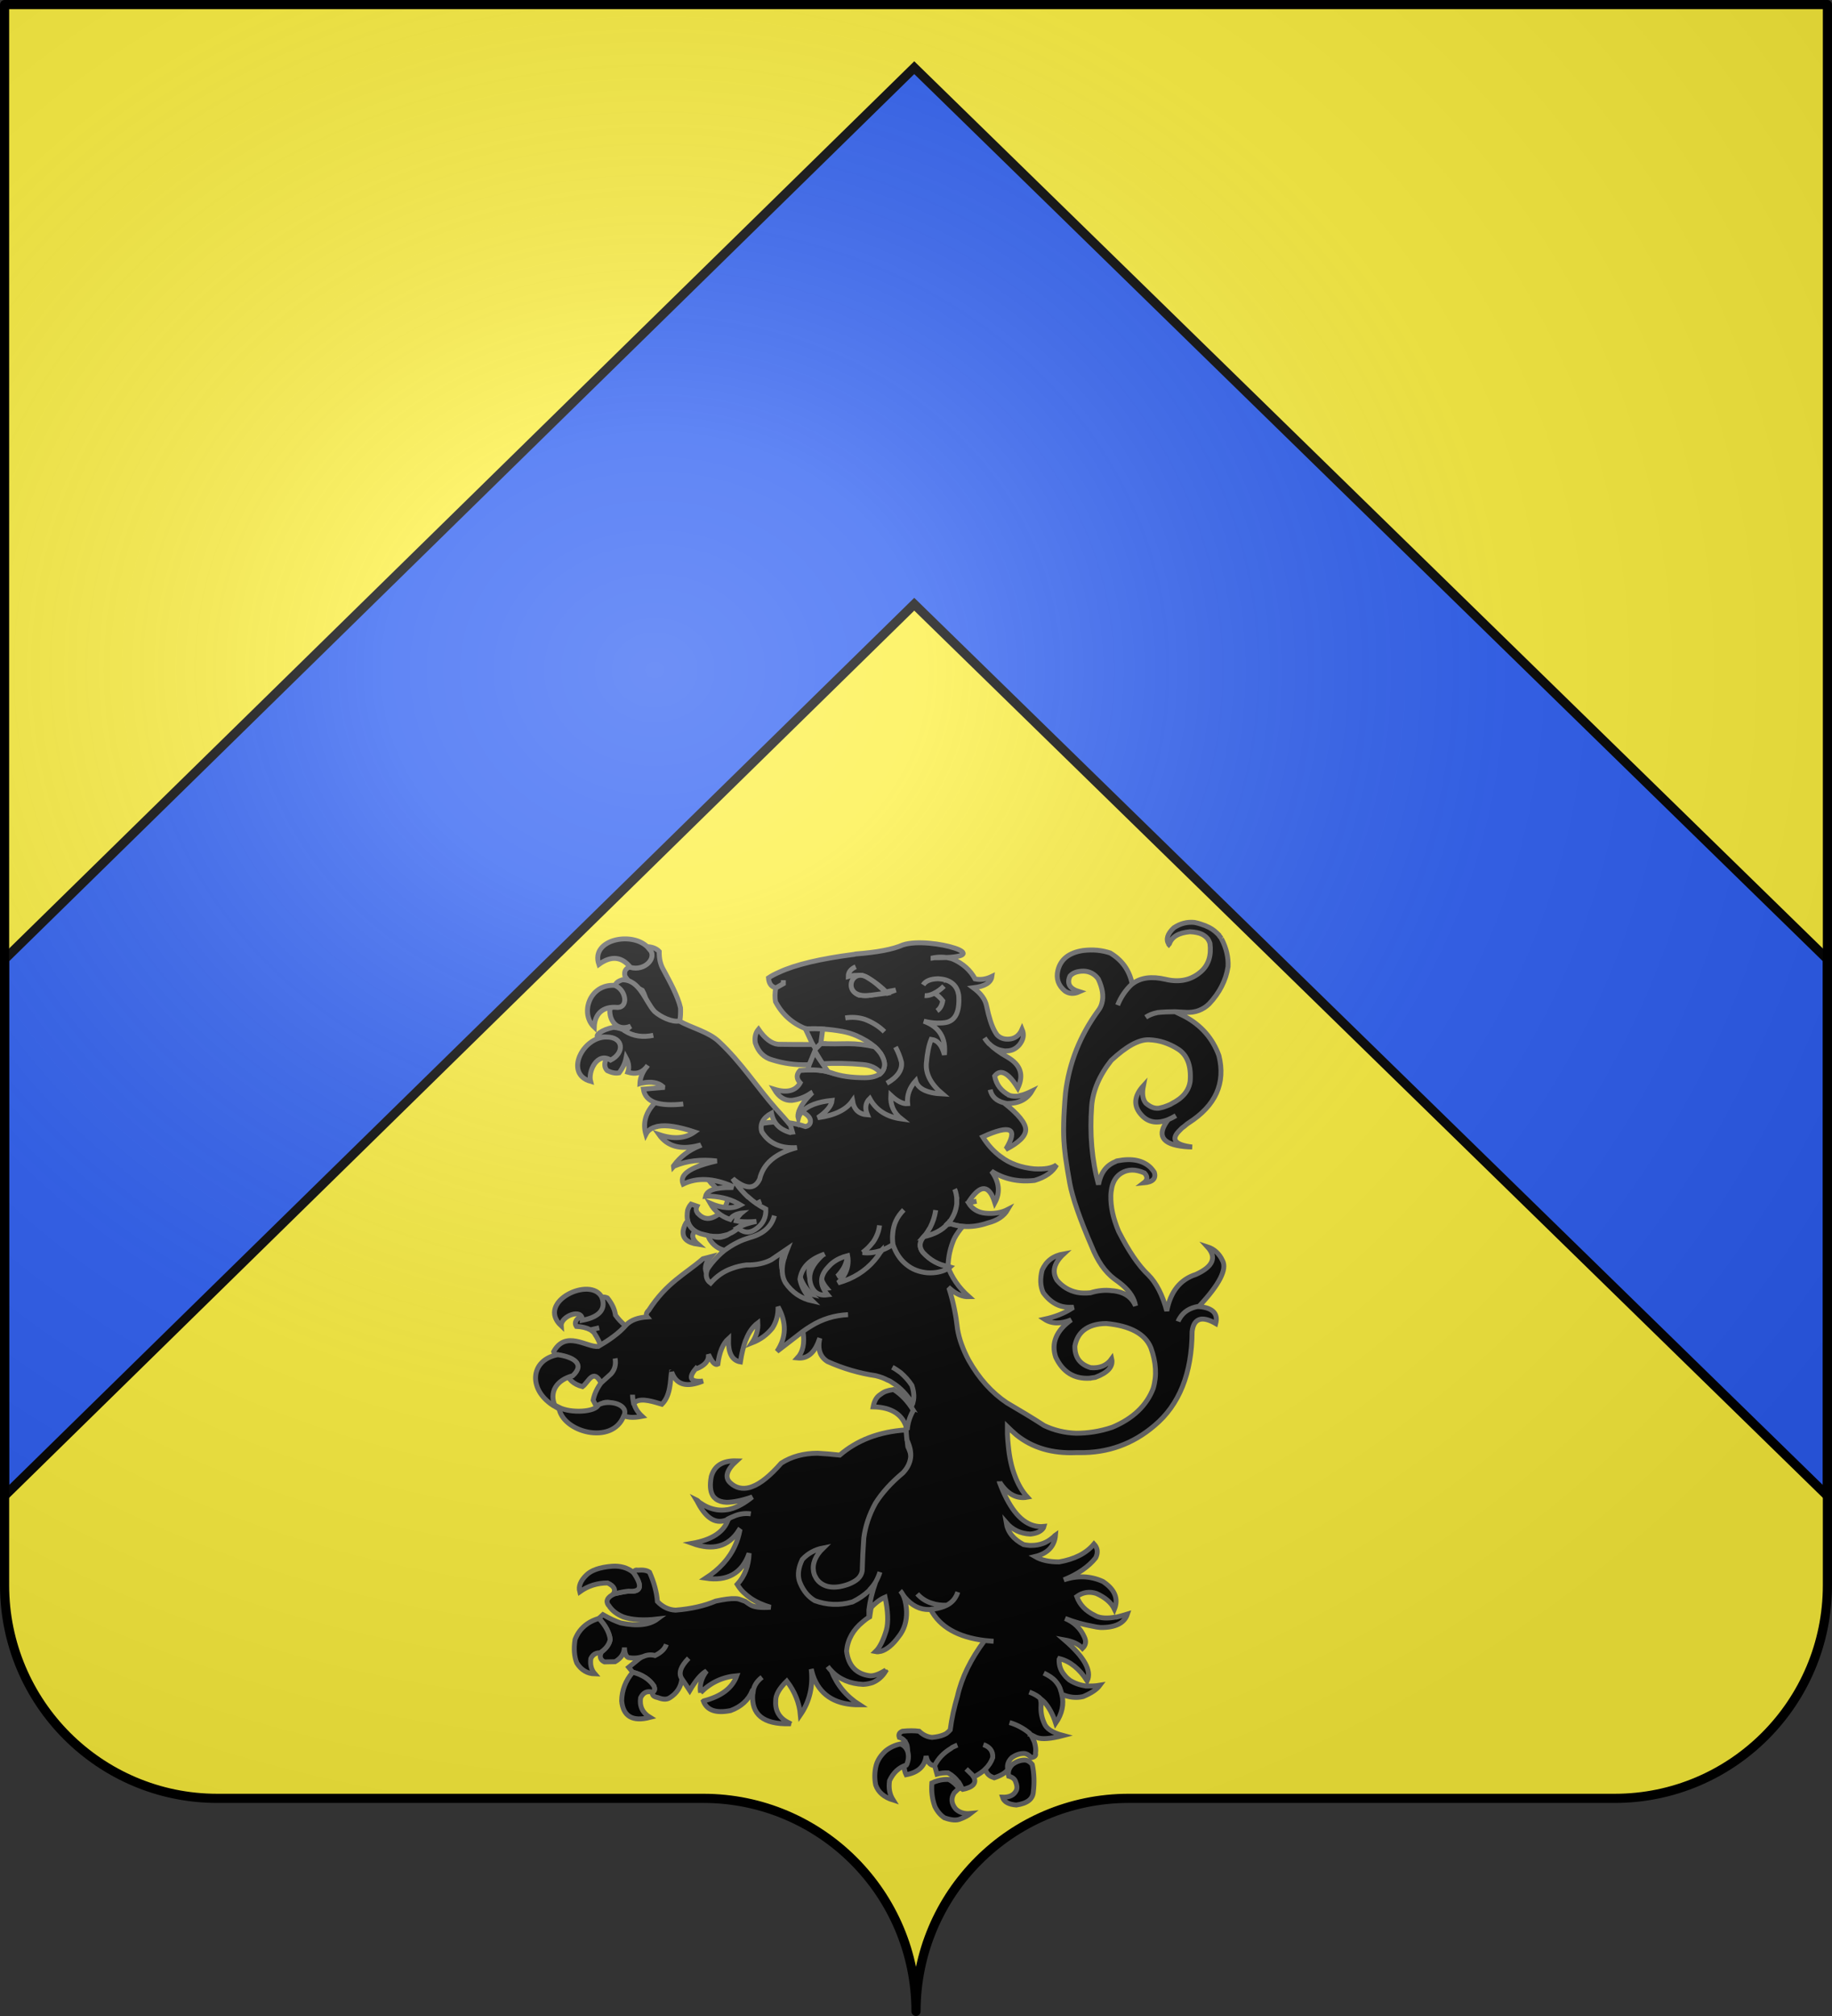 <?xml version="1.0" encoding="UTF-8" standalone="no"?>
<svg
   xmlns:dc="http://purl.org/dc/elements/1.1/"
   xmlns:cc="http://creativecommons.org/ns#"
   xmlns:rdf="http://www.w3.org/1999/02/22-rdf-syntax-ns#"
   xmlns:svg="http://www.w3.org/2000/svg"
   xmlns="http://www.w3.org/2000/svg"
   xmlns:xlink="http://www.w3.org/1999/xlink"
   xmlns:sodipodi="http://sodipodi.sourceforge.net/DTD/sodipodi-0.dtd"
   xmlns:inkscape="http://www.inkscape.org/namespaces/inkscape"
   height="660"
   width="600"
   version="1.0"
   id="svg2"
   sodipodi:version="0.32"
   inkscape:version="0.48.0 r9654"
   sodipodi:docname="Algolsheim (68).svg"
   inkscape:export-filename="/Users/olivier/Desktop/Blason Rouge/Blason_Vide_3D.png"
   inkscape:export-xdpi="144"
   inkscape:export-ydpi="144"
   inkscape:output_extension="org.inkscape.output.svg.inkscape">
  <rect width="100%" height="100%" fill="#333333" stroke="none"/>
  <sodipodi:namedview
     inkscape:window-height="712"
     inkscape:window-width="1024"
     inkscape:pageshadow="2"
     inkscape:pageopacity="0.0"
     guidetolerance="10.0"
     gridtolerance="10.0"
     objecttolerance="10.0"
     borderopacity="1.0"
     bordercolor="#666666"
     pagecolor="#ffffff"
     id="base"
     showgrid="false"
     height="660px"
     inkscape:zoom="0.8"
     inkscape:cx="271.1875"
     inkscape:cy="333.071"
     inkscape:window-x="-4"
     inkscape:window-y="-4"
     inkscape:current-layer="layer4"
     showguides="true"
     inkscape:guide-bbox="true"
     inkscape:window-maximized="1" />
  <desc
     id="desc4">Flag of Canton of Valais (Wallis)</desc>
  <defs
     id="defs6">
    <inkscape:perspective
       sodipodi:type="inkscape:persp3d"
       inkscape:vp_x="0 : 330 : 1"
       inkscape:vp_y="0 : 1000 : 0"
       inkscape:vp_z="600 : 330 : 1"
       inkscape:persp3d-origin="300 : 220 : 1"
       id="perspective89" />
    <linearGradient
       id="linearGradient2893">
      <stop
         style="stop-color:white;stop-opacity:0.314;"
         offset="0"
         id="stop2895" />
      <stop
         id="stop2897"
         offset="0.19"
         style="stop-color:white;stop-opacity:0.251;" />
      <stop
         style="stop-color:#6b6b6b;stop-opacity:0.125;"
         offset="0.6"
         id="stop2901" />
      <stop
         style="stop-color:black;stop-opacity:0.125;"
         offset="1"
         id="stop2899" />
    </linearGradient>
    <linearGradient
       id="linearGradient2885">
      <stop
         id="stop2887"
         offset="0"
         style="stop-color:white;stop-opacity:1;" />
      <stop
         style="stop-color:white;stop-opacity:1;"
         offset="0.229"
         id="stop2891" />
      <stop
         id="stop2889"
         offset="1"
         style="stop-color:black;stop-opacity:1;" />
    </linearGradient>
    <linearGradient
       id="linearGradient2955">
      <stop
         id="stop2867"
         offset="0"
         style="stop-color:#fd0000;stop-opacity:1;" />
      <stop
         style="stop-color:#e77275;stop-opacity:0.659;"
         offset="0.5"
         id="stop2873" />
      <stop
         style="stop-color:black;stop-opacity:0.323;"
         offset="1"
         id="stop2959" />
    </linearGradient>
    <radialGradient
       inkscape:collect="always"
       xlink:href="#linearGradient2955"
       id="radialGradient2961"
       cx="225.524"
       cy="218.901"
       fx="225.524"
       fy="218.901"
       r="300"
       gradientTransform="matrix(-4.167939e-4,2.183,-1.884,-3.599562e-4,615.597,-289.121)"
       gradientUnits="userSpaceOnUse" />
    <polygon
       id="star"
       transform="scale(53,53)"
       points="0,-1 0.588,0.809 -0.951,-0.309 0.951,-0.309 -0.588,0.809 0,-1 " />
    <clipPath
       id="clip">
      <path
         d="M 0,-200 L 0,600 L 300,600 L 300,-200 L 0,-200 z "
         id="path10" />
    </clipPath>
    <radialGradient
       inkscape:collect="always"
       xlink:href="#linearGradient2955"
       id="radialGradient1911"
       gradientUnits="userSpaceOnUse"
       gradientTransform="matrix(-4.167939e-4,2.183,-1.884,-3.599562e-4,615.597,-289.121)"
       cx="225.524"
       cy="218.901"
       fx="225.524"
       fy="218.901"
       r="300" />
    <radialGradient
       inkscape:collect="always"
       xlink:href="#linearGradient2955"
       id="radialGradient2865"
       gradientUnits="userSpaceOnUse"
       gradientTransform="matrix(0,1.749,-1.593,-1.049767e-7,551.788,-191.29)"
       cx="225.524"
       cy="218.901"
       fx="225.524"
       fy="218.901"
       r="300" />
    <radialGradient
       inkscape:collect="always"
       xlink:href="#linearGradient2955"
       id="radialGradient2871"
       gradientUnits="userSpaceOnUse"
       gradientTransform="matrix(0,1.386,-1.323,-5.741131e-8,-158.082,-109.541)"
       cx="225.524"
       cy="218.901"
       fx="225.524"
       fy="218.901"
       r="300" />
    <radialGradient
       r="300"
       fy="218.901"
       fx="225.524"
       cy="218.901"
       cx="225.524"
       gradientTransform="matrix(0,1.386,-1.323,-5.741131e-8,-158.082,-109.541)"
       gradientUnits="userSpaceOnUse"
       id="radialGradient2926"
       xlink:href="#linearGradient2955"
       inkscape:collect="always" />
    <radialGradient
       r="300"
       fy="218.901"
       fx="225.524"
       cy="218.901"
       cx="225.524"
       gradientTransform="matrix(0,1.749,-1.593,-1.049767e-7,551.788,-191.29)"
       gradientUnits="userSpaceOnUse"
       id="radialGradient2924"
       xlink:href="#linearGradient2955"
       inkscape:collect="always" />
    <radialGradient
       r="300"
       fy="218.901"
       fx="225.524"
       cy="218.901"
       cx="225.524"
       gradientTransform="matrix(-4.167939e-4,2.183,-1.884,-3.599562e-4,615.597,-289.121)"
       gradientUnits="userSpaceOnUse"
       id="radialGradient2922"
       xlink:href="#linearGradient2955"
       inkscape:collect="always" />
    <clipPath
       id="clipPath2918">
      <path
         id="path2920"
         d="M 0,-200 L 0,600 L 300,600 L 300,-200 L 0,-200 z " />
    </clipPath>
    <polygon
       points="0,-1 0.588,0.809 -0.951,-0.309 0.951,-0.309 -0.588,0.809 0,-1 "
       transform="scale(53,53)"
       id="polygon2916" />
    <radialGradient
       gradientUnits="userSpaceOnUse"
       gradientTransform="matrix(-4.167939e-4,2.183,-1.884,-3.599562e-4,615.597,-289.121)"
       r="300"
       fy="218.901"
       fx="225.524"
       cy="218.901"
       cx="225.524"
       id="radialGradient2914"
       xlink:href="#linearGradient2955"
       inkscape:collect="always" />
    <linearGradient
       id="linearGradient2906">
      <stop
         style="stop-color:#fd0000;stop-opacity:1;"
         offset="0"
         id="stop2908" />
      <stop
         id="stop2910"
         offset="0.5"
         style="stop-color:#e77275;stop-opacity:0.659;" />
      <stop
         id="stop2912"
         offset="1"
         style="stop-color:black;stop-opacity:0.323;" />
    </linearGradient>
    <linearGradient
       id="linearGradient2898">
      <stop
         style="stop-color:white;stop-opacity:1;"
         offset="0"
         id="stop2900" />
      <stop
         id="stop2902"
         offset="0.229"
         style="stop-color:white;stop-opacity:1;" />
      <stop
         style="stop-color:black;stop-opacity:1;"
         offset="1"
         id="stop2904" />
    </linearGradient>
    <linearGradient
       id="linearGradient2887">
      <stop
         id="stop2890"
         offset="0"
         style="stop-color:white;stop-opacity:0.314;" />
      <stop
         style="stop-color:white;stop-opacity:0.251;"
         offset="0.19"
         id="stop2892" />
      <stop
         id="stop2894"
         offset="0.6"
         style="stop-color:#6b6b6b;stop-opacity:0.125;" />
      <stop
         id="stop2896"
         offset="1"
         style="stop-color:black;stop-opacity:0.125;" />
    </linearGradient>
    <inkscape:perspective
       id="perspective2445"
       inkscape:persp3d-origin="372.04724 : 350.78739 : 1"
       inkscape:vp_z="744.09448 : 526.18109 : 1"
       inkscape:vp_y="0 : 1000 : 0"
       inkscape:vp_x="0 : 526.18109 : 1"
       sodipodi:type="inkscape:persp3d" />
    <radialGradient
       r="300"
       fy="200.448"
       fx="285.186"
       cy="200.448"
       cx="285.186"
       gradientTransform="matrix(1.551,0,0,1.35,-152.894,151.099)"
       gradientUnits="userSpaceOnUse"
       id="radialGradient11919"
       xlink:href="#linearGradient2893-1"
       inkscape:collect="always" />
    <linearGradient
       id="linearGradient2893-1">
      <stop
         id="stop2895-7"
         offset="0"
         style="stop-color:white;stop-opacity:0.314;" />
      <stop
         style="stop-color:white;stop-opacity:0.251;"
         offset="0.19"
         id="stop2897-4" />
      <stop
         id="stop2901-0"
         offset="0.6"
         style="stop-color:#6b6b6b;stop-opacity:0.125;" />
      <stop
         id="stop2899-9"
         offset="1"
         style="stop-color:black;stop-opacity:0.125;" />
    </linearGradient>
    <inkscape:perspective
       id="perspective2445-1"
       inkscape:persp3d-origin="372.04724 : 350.78739 : 1"
       inkscape:vp_z="744.09448 : 526.18109 : 1"
       inkscape:vp_y="0 : 1000 : 0"
       inkscape:vp_x="0 : 526.18109 : 1"
       sodipodi:type="inkscape:persp3d" />
    <radialGradient
       r="300"
       fy="200.448"
       fx="285.186"
       cy="200.448"
       cx="285.186"
       gradientTransform="matrix(1.551,0,0,1.35,-152.894,151.099)"
       gradientUnits="userSpaceOnUse"
       id="radialGradient11919-7"
       xlink:href="#linearGradient2893-8"
       inkscape:collect="always" />
    <linearGradient
       id="linearGradient2893-8">
      <stop
         id="stop2895-2"
         offset="0"
         style="stop-color:white;stop-opacity:0.314;" />
      <stop
         style="stop-color:white;stop-opacity:0.251;"
         offset="0.19"
         id="stop2897-45" />
      <stop
         id="stop2901-5"
         offset="0.6"
         style="stop-color:#6b6b6b;stop-opacity:0.125;" />
      <stop
         id="stop2899-1"
         offset="1"
         style="stop-color:black;stop-opacity:0.125;" />
    </linearGradient>
    <inkscape:perspective
       id="perspective8511"
       inkscape:persp3d-origin="372.04724 : 350.78739 : 1"
       inkscape:vp_z="744.09448 : 526.18109 : 1"
       inkscape:vp_y="0 : 1000 : 0"
       inkscape:vp_x="0 : 526.18109 : 1"
       sodipodi:type="inkscape:persp3d" />
    <radialGradient
       gradientTransform="matrix(1.353,0,0,1.349,-77.629,-85.747)"
       gradientUnits="userSpaceOnUse"
       xlink:href="#linearGradient2893-2"
       id="radialGradient3163"
       fy="226.331"
       fx="221.445"
       r="300"
       cy="226.331"
       cx="221.445" />
    <radialGradient
       gradientTransform="matrix(0,1.386,-1.323,-5.74113e-8,-158.082,-109.541)"
       gradientUnits="userSpaceOnUse"
       xlink:href="#linearGradient2955-9"
       id="radialGradient2871-3"
       fy="218.901"
       fx="225.524"
       r="300"
       cy="218.901"
       cx="225.524" />
    <radialGradient
       gradientTransform="matrix(0,1.749,-1.593,-1.04977e-7,551.788,-191.29)"
       gradientUnits="userSpaceOnUse"
       xlink:href="#linearGradient2955-9"
       id="radialGradient2865-3"
       fy="218.901"
       fx="225.524"
       r="300"
       cy="218.901"
       cx="225.524" />
    <radialGradient
       gradientTransform="matrix(-4.16794e-4,2.183,-1.884,-3.59956e-4,615.597,-289.121)"
       gradientUnits="userSpaceOnUse"
       xlink:href="#linearGradient2955-9"
       id="radialGradient1911-2"
       fy="218.901"
       fx="225.524"
       r="300"
       cy="218.901"
       cx="225.524" />
    <clipPath
       id="clip-3">
      <path
         id="path10-1"
         d="M 0,-200 L 0,600 L 300,600 L 300,-200 L 0,-200 z" />
    </clipPath>
    <polygon
       id="star-4"
       transform="scale(53,53)"
       points="0,-1 0.588,0.809 -0.951,-0.309 0.951,-0.309 -0.588,0.809 0,-1 " />
    <radialGradient
       gradientTransform="matrix(-4.16794e-4,2.183,-1.884,-3.59956e-4,615.597,-289.121)"
       gradientUnits="userSpaceOnUse"
       xlink:href="#linearGradient2955-9"
       id="radialGradient2961-5"
       fy="218.901"
       fx="225.524"
       r="300"
       cy="218.901"
       cx="225.524" />
    <linearGradient
       id="linearGradient2955-9">
      <stop
         offset="0"
         style="stop-color:#fd0000;stop-opacity:1"
         id="stop2867-2" />
      <stop
         offset="0.5"
         style="stop-color:#e77275;stop-opacity:0.659"
         id="stop2873-7" />
      <stop
         offset="1"
         style="stop-color:#000000;stop-opacity:0.323"
         id="stop2959-9" />
    </linearGradient>
    <linearGradient
       id="linearGradient2885-7">
      <stop
         offset="0"
         style="stop-color:#ffffff;stop-opacity:1"
         id="stop2887-6" />
      <stop
         offset="0.229"
         style="stop-color:#ffffff;stop-opacity:1"
         id="stop2891-1" />
      <stop
         offset="1"
         style="stop-color:#000000;stop-opacity:1"
         id="stop2889-8" />
    </linearGradient>
    <linearGradient
       id="linearGradient2893-2">
      <stop
         offset="0"
         style="stop-color:#ffffff;stop-opacity:0.314"
         id="stop2895-21" />
      <stop
         offset="0.19"
         style="stop-color:#ffffff;stop-opacity:0.251"
         id="stop2897-6" />
      <stop
         offset="0.6"
         style="stop-color:#6b6b6b;stop-opacity:0.125"
         id="stop2901-8" />
      <stop
         offset="1"
         style="stop-color:#000000;stop-opacity:0.125"
         id="stop2899-5" />
    </linearGradient>
    <pattern
       patternUnits="userSpaceOnUse"
       width="154.25"
       height="556.498"
       patternTransform="translate(-171.673,-201.101)"
       id="pattern3789">
      <path
         sodipodi:nodetypes="cccccccccccccccccccc"
         style="fill:#2b5df2;fill-opacity:1;fill-rule:evenodd;stroke:#000000;stroke-width:5;stroke-linecap:butt;stroke-linejoin:miter;stroke-miterlimit:4;stroke-dasharray:none;stroke-opacity:1;display:inline"
         d="M 77.094,2.5 L 77.094,2.5 z M 2.5,139.062 L 2.5,139.062 z M 2.5,139.062 L 151.75,139.062 L 114.469,100.906 L 114.469,40.719 L 77.094,2.5 L 39.844,40.719 L 39.844,100.906 L 2.5,139.062 z M 2.5,139.062 L 2.5,139.062 z M 151.75,139.062 L 151.75,139.062 z M 151.75,139.062 L 151.75,139.062 z M 77.094,2.5 L 77.094,2.5 z"
         id="path3011" />
      <path
         sodipodi:nodetypes="cccccccccccccccccccc"
         style="fill:none;fill-opacity:1;fill-rule:evenodd;stroke:none;stroke-width:5;stroke-linecap:butt;stroke-linejoin:miter;stroke-miterlimit:4;stroke-dasharray:none;stroke-opacity:1;display:inline"
         d="M 77.094,141.962 L 77.094,141.962 z M 2.5,278.524 L 2.5,278.524 z M 2.5,278.524 L 151.75,278.524 L 114.469,240.368 L 114.469,180.18 L 77.094,141.962 L 39.844,180.18 L 39.844,240.368 L 2.5,278.524 z M 2.5,278.524 L 2.5,278.524 z M 151.75,278.524 L 151.75,278.524 z M 151.75,278.524 L 151.75,278.524 z M 77.094,141.962 L 77.094,141.962 z"
         id="path3783" />
      <path
         sodipodi:nodetypes="cccccccccccccccccccc"
         style="fill:#2b5df2;fill-opacity:1;fill-rule:evenodd;stroke:#000000;stroke-width:5;stroke-linecap:butt;stroke-linejoin:miter;stroke-miterlimit:4;stroke-dasharray:none;stroke-opacity:1;display:inline"
         d="M 77.094,281.401 L 77.094,281.401 z M 2.5,417.964 L 2.5,417.964 z M 2.5,417.964 L 151.75,417.964 L 114.469,379.807 L 114.469,319.62 L 77.094,281.401 L 39.844,319.62 L 39.844,379.807 L 2.5,417.964 z M 2.5,417.964 L 2.5,417.964 z M 151.75,417.964 L 151.75,417.964 z M 151.75,417.964 L 151.75,417.964 z M 77.094,281.401 L 77.094,281.401 z"
         id="path3785" />
      <path
         sodipodi:nodetypes="cccccccccccccccccccc"
         style="fill:none;fill-opacity:1;fill-rule:evenodd;stroke:none;stroke-width:5;stroke-linecap:butt;stroke-linejoin:miter;stroke-miterlimit:4;stroke-dasharray:none;stroke-opacity:1;display:inline"
         d="M 77.094,419.935 L 77.094,419.935 z M 2.5,556.498 L 2.5,556.498 z M 2.5,556.498 L 151.75,556.498 L 114.469,518.342 L 114.469,458.154 L 77.094,419.935 L 39.844,458.154 L 39.844,518.342 L 2.5,556.498 z M 2.5,556.498 L 2.5,556.498 z M 151.75,556.498 L 151.75,556.498 z M 151.75,556.498 L 151.75,556.498 z M 77.094,419.935 L 77.094,419.935 z"
         id="path3787" />
    </pattern>
    <pattern
       xlink:href="#pattern3789"
       id="pattern4341"
       patternTransform="matrix(0.512,0,0,0.512,-156.997,-139.138)" />
    <pattern
       xlink:href="#pattern4341"
       id="pattern4345"
       patternTransform="matrix(0.512,0,0,0.512,-118.002,-209.255)" />
    <inkscape:perspective
       id="perspective76"
       inkscape:persp3d-origin="300 : 220 : 1"
       inkscape:vp_z="600 : 330 : 1"
       inkscape:vp_y="0 : 1000 : 0"
       inkscape:vp_x="0 : 330 : 1"
       sodipodi:type="inkscape:persp3d" />
    <inkscape:perspective
       id="perspective3413"
       inkscape:persp3d-origin="372.04724 : 350.78739 : 1"
       inkscape:vp_z="744.09448 : 526.18109 : 1"
       inkscape:vp_y="0 : 1000 : 0"
       inkscape:vp_x="0 : 526.18109 : 1"
       sodipodi:type="inkscape:persp3d" />
  </defs>
  <g
     inkscape:groupmode="layer"
     id="layer3"
     inkscape:label="Fond écu"
     style="display:inline">
    <g
       id="layer1-6"
       inkscape:label="Calque 1"
       transform="translate(-75,-202.362)">
      <g
         style="fill:#fcef3c;stroke:none;display:inline"
         id="g4195"
         inkscape:label="Calque 1"
         transform="translate(2.5e-6,2.6171874e-6)">
        <path
           sodipodi:nodetypes="cssccccssc"
           d="m 375,860.862 c 0,-38.504 31.203,-69.754 69.65,-69.754 38.447,0 120.753,0 159.2,0 38.447,0 69.65,-31.25 69.65,-69.754 l 0,-517.493 -597,2e-5 -1e-5,517.493 c 0,38.504 31.203,69.754 69.65,69.754 38.447,0 120.753,0 159.2,0 38.447,0 69.65,31.25 69.65,69.754 z"
           style="fill:#fcef3c;fill-opacity:1;fill-rule:nonzero;stroke:none;display:inline"
           id="path4197"
           inkscape:connector-curvature="0" />
      </g>
    </g>
  </g>
  <g
     inkscape:groupmode="layer"
     id="layer4"
     inkscape:label="Meubles"
     style="display:inline">
    <g
       id="g6527"
       transform="matrix(0.537,0,0,0.537,127.713,277.489)"
       style="fill:#000000;stroke:#646464;stroke-opacity:1">
      <g
         id="layer4-4"
         style="fill:#000000;stroke:#646464;stroke-opacity:1" />
      <g
         id="layer2-1"
         style="fill:#000000;stroke:#646464;stroke-opacity:1" />
      <g
         transform="translate(0.264,-15.857)"
         style="display:inline;fill:#000000;stroke:#646464;stroke-opacity:1"
         id="layer3-1">
        <g
           id="g2475"
           style="fill:#000000;stroke:#646464;stroke-opacity:1">
          <path
             style="fill:#000000;fill-opacity:1;stroke:#646464;stroke-width:3;stroke-miterlimit:4;stroke-opacity:1;stroke-dasharray:none"
             id="path3733"
             d="m 127.179,291.142 c 0.444,2.255 -0.023,4.402 -1.268,6.563 -3.056,2.447 -6.908,4.156 -11.427,5.123 -1.78,1.543 -2.126,3.312 -1.048,4.924 3.509,0.184 6.252,0.886 8.617,2.098 l 5.292,-1.234 -5.292,1.234 c 0.661,0.49 1.455,1.104 2.119,1.72 2.696,4.098 4.205,7.464 4.405,10.352 2.595,-0.05 5.177,-0.603 7.615,-1.781 4.989,-2.989 9.46,-5.968 12.88,-9.429 -4.59,-1.924 -8.434,-5.245 -11.791,-9.833 -0.475,-3.512 -2.117,-7.001 -4.927,-10.467 -2.1,-0.964 -3.781,-0.681 -5.174,0.73 z"
             inkscape:connector-curvature="0" />
          <path
             style="fill:#000000;fill-opacity:1;stroke:#646464;stroke-width:3;stroke-miterlimit:4;stroke-opacity:1;stroke-dasharray:none"
             id="path3741"
             d="m 195.686,399.41 c -0.908,4.902 -0.649,8.8 0.908,11.44 0.519,0.88 1.168,1.509 1.946,2.137 1.687,1.257 3.763,1.886 6.488,2.011 4.023,0 9.213,-1.006 15.701,-3.269 -4.671,3.772 -9.083,6.286 -13.495,7.416 -0.779,0.127 -1.427,0.378 -2.076,0.378 -4.023,0.629 -7.786,0 -11.419,-1.509 -1.817,-0.756 -3.633,-1.886 -5.32,-3.017 -0.519,-0.502 -1.038,-1.13 -1.817,-1.509 0.389,0.629 0.779,1.257 1.038,1.886 5.32,10.057 11.419,13.327 18.426,9.932 0,-0.126 0,-0.126 0,-0.251 0.779,-0.377 1.427,-0.754 2.076,-1.006 0.26,-0.126 0.519,-0.251 0.908,-0.377 3.504,-1.634 7.267,-2.137 10.77,-1.634 -3.504,-0.503 -7.267,0 -10.77,1.634 -0.389,0.126 -0.649,0.251 -0.908,0.377 -0.649,0.251 -1.298,0.629 -2.076,1.006 0,0.127 0,0.127 0,0.251 -2.466,7.669 -9.862,12.572 -22.06,14.709 12.717,4.652 22.19,2.011 28.548,-7.92 l 0.519,0.377 c -0.649,3.143 -1.557,6.159 -2.855,8.926 -3.504,7.92 -9.602,14.458 -17.907,19.863 6.488,1.007 12.068,0.251 16.35,-2.136 4.542,-2.514 8.045,-6.915 10.122,-13.075 -0.26,7.795 -2.725,14.08 -7.267,18.983 1.038,1.636 2.206,3.27 3.633,4.652 1.427,1.384 2.985,2.641 4.542,3.772 3.504,2.389 7.526,4.149 12.198,5.532 -5.839,0.377 -10.122,0 -12.587,-1.634 -0.649,-0.378 -1.038,-0.756 -1.427,-1.007 -0.13,0 -0.13,0 -0.13,0 -0.779,-0.502 -1.298,-0.879 -1.427,-1.006 -1.946,-0.754 -3.244,-1.13 -3.893,-1.383 -0.649,-0.127 -1.298,-0.251 -2.206,-0.251 -2.595,-0.126 -6.488,0.377 -11.808,1.509 -6.877,2.892 -14.923,4.777 -24.525,5.53 -2.206,-0.126 -4.152,-0.629 -5.969,-1.507 -1.817,-0.88 -3.504,-2.137 -5.061,-3.772 -0.389,-5.407 -1.946,-11.442 -4.801,-17.852 -1.557,-1.131 -3.893,-1.509 -7.007,-1.257 -1.427,-0.251 -2.206,0.126 -2.595,1.383 0,0.127 0,0.127 0,0.251 0,0 0,0 0,0.126 5.45,8.046 4.542,11.693 -3.114,11.064 -1.817,0.126 -4.801,0.629 -8.824,1.634 -4.152,2.011 -5.32,4.273 -3.633,6.788 l 0.389,0.378 c 0.26,0.25 0.389,0.629 0.649,1.006 0.13,0.126 0.13,0.126 0.26,0.251 1.817,2.387 4.542,4.273 7.916,5.657 5.191,1.759 12.068,2.263 20.762,1.257 -4.931,3.645 -12.328,4.526 -22.449,2.387 -2.985,-1.006 -6.618,-2.64 -10.77,-5.029 l -2.466,2.263 c 4.152,4.4 6.358,8.675 6.877,12.823 -0.519,2.892 -2.336,5.406 -5.45,7.67 0,0.25 0,0.377 -0.13,0.502 -1.038,2.514 -0.26,4.4 2.076,5.532 l 6.488,-0.127 c 3.763,-2.136 5.58,-5.029 5.71,-8.673 0.13,3.645 1.038,5.657 2.466,6.159 3.244,0.629 6.229,0.251 8.954,-0.629 2.466,-1.13 4.931,-1.257 7.267,-0.629 3.763,-1.886 5.969,-4.022 6.877,-6.788 -0.908,2.766 -3.114,4.902 -6.877,6.788 -2.336,-0.629 -4.801,-0.502 -7.267,0.629 -0.779,0.251 -1.557,0.756 -2.336,1.257 l -6.488,5.28 2.466,3.017 c 0,0 0,0 0.13,0 5.71,1.509 9.992,4.273 12.717,8.297 0.779,1.76 0.649,3.017 -0.649,3.772 -0.13,0.127 -0.13,0.127 -0.13,0.127 -0.389,1.759 0.649,2.765 3.244,3.269 2.855,1.131 5.32,1.383 7.267,0.126 4.412,-2.765 6.877,-6.663 7.397,-11.565 -2.206,-3.27 -0.908,-7.417 4.152,-12.572 -5.061,5.154 -6.358,9.302 -4.152,12.572 0.908,1.383 2.595,3.772 4.801,7.165 3.633,-6.159 7.007,-10.183 10.251,-11.943 -3.244,4.4 -4.412,8.8 -3.633,13.2 0,0 0,0 0,0.127 l 0,-0.127 c 6.099,-6.159 13.366,-9.555 22.06,-10.308 -2.725,7.543 -9.473,12.572 -20.113,15.336 -0.13,0 -0.13,0 -0.26,0.127 2.206,5.657 7.656,7.543 16.61,5.783 6.488,-2.387 10.77,-6.412 13.106,-11.816 l 0.649,0.126 c 0.389,-3.394 2.336,-6.286 5.45,-8.675 -3.114,2.389 -5.061,5.28 -5.45,8.675 -0.13,0.503 -0.26,0.88 -0.26,1.383 -1.038,12.699 6.488,18.732 22.449,18.356 0.26,0 0.389,0 0.779,0 -0.26,-0.127 -0.389,-0.127 -0.389,-0.127 -0.13,-0.25 -0.26,-0.25 -0.389,-0.25 -5.839,-2.641 -8.824,-7.166 -8.435,-13.327 l 0,-0.251 c -0.13,-3.52 2.076,-7.543 6.748,-12.069 4.931,6.412 7.656,13.326 8.305,20.618 5.71,-8.299 7.786,-17.601 6.618,-27.909 0.13,0.377 0.13,0.629 0.26,0.88 0,0.25 0,0.377 0.13,0.629 0.389,1.507 0.908,3.143 1.557,4.65 4.542,10.436 13.755,15.715 27.51,15.589 -8.045,-5.154 -13.755,-12.069 -17.129,-20.618 -0.779,-0.754 -1.557,-1.759 -2.336,-2.765 0.779,1.006 1.557,2.011 2.336,2.765 4.931,5.156 11.419,7.795 19.335,8.172 2.076,-0.126 4.023,-0.502 5.839,-1.13 3.244,-1.384 5.839,-3.646 7.786,-6.789 l -0.258,-0.251 0.518,-0.629 c -0.518,0.378 -1.168,0.756 -1.687,1.007 -3.244,1.886 -6.099,2.765 -8.305,2.514 -8.305,-1.131 -12.976,-6.286 -14.014,-15.086 0.649,-7.041 4.023,-12.95 9.862,-17.728 1.298,-1.13 2.595,-2.137 4.152,-3.016 l 0,-0.251 0.13,-0.127 c 0.649,-5.154 1.946,-10.812 4.152,-16.972 l -0.13,-48.021 c 3.893,-6.16 9.343,-12.322 16.739,-18.481 0.389,-0.377 0.518,-0.629 0.779,-0.88 2.206,-2.514 3.504,-5.406 3.893,-8.423 0.389,-3.269 -0.389,-6.788 -2.206,-10.686 -0.389,-2.766 -0.518,-5.53 -0.518,-8.172 l -0.908,-2.011 c -16.22,1.13 -29.586,6.286 -40.097,15.338 -4.542,-0.503 -8.954,-0.88 -13.495,-1.131 -8.435,0 -15.961,2.011 -22.19,6.034 -6.748,7.67 -12.587,12.446 -17.778,14.332 -0.519,0.126 -0.908,0.377 -1.427,0.502 -4.542,1.257 -8.564,0.251 -11.808,-2.765 -3.633,-3.27 -2.466,-7.795 3.763,-13.452 -8.566,-0.258 -13.626,3.011 -15.443,9.674 z"
             sodipodi:nodetypes="cscccccscccccccsccccccccccccsccccccccccsccccccccccccccccccccccccccsccccccccccccsccccccccccccsccccccccccccccccsccccccccccccccccccccccccccccc"
             inkscape:connector-curvature="0" />
          <path
             style="fill:#000000;fill-opacity:1;stroke:#646464;stroke-width:3;stroke-miterlimit:4;stroke-opacity:1;stroke-dasharray:none"
             id="path3707"
             d="m 506.877,71.423 c -0.131,-0.126 -0.131,-0.251 -0.131,-0.251 -0.389,-0.629 -0.779,-1.006 -1.166,-1.509 -0.131,-0.251 -0.26,-0.377 -0.26,-0.503 -0.519,-0.503 -0.908,-0.88 -1.429,-1.383 -1.687,-1.634 -3.762,-3.017 -6.229,-4.023 -0.13,-0.126 -0.389,-0.126 -0.518,-0.251 -2.077,-0.754 -4.152,-1.509 -6.619,-2.011 -4.542,-0.503 -8.824,0.629 -12.717,3.269 -3.893,3.646 -4.931,7.04 -3.114,9.932 0,0.126 0,0.251 0.131,0.377 0.13,-0.126 0.13,-0.377 0.26,-0.503 1.556,-4.4 5.708,-6.789 12.586,-7.417 2.986,0.126 5.45,0.629 7.268,1.509 1.557,0.754 2.725,1.76 3.633,2.892 0.26,0.377 0.389,0.754 0.649,1.131 0.26,0.377 0.389,1.006 0.649,1.634 0.908,7.417 -0.908,13.075 -5.45,17.098 -5.839,5.154 -12.976,6.789 -21.541,4.777 -8.566,-2.012 -15.312,-1.131 -20.373,2.766 -0.13,0 -0.13,0 -0.13,0 -3.893,3.646 -6.879,7.92 -8.825,12.949 1.946,-5.029 4.932,-9.303 8.825,-12.949 l 0,-0.126 c -1.688,-8.297 -6.23,-14.458 -13.367,-18.732 -4.931,-1.634 -10.381,-2.263 -16.479,-1.509 l 0,0 c -8.566,1.257 -13.756,5.28 -15.442,12.195 -1.168,4.903 0.259,9.177 4.412,12.572 2.464,1.634 5.32,1.886 8.693,0.377 -5.839,-1.76 -7.786,-4.903 -5.708,-9.555 1.557,-1.886 4.282,-3.017 8.304,-3.017 3.763,0.126 6.748,1.76 8.954,4.777 2.595,5.657 3.374,10.435 2.206,14.709 -0.389,1.634 -1.168,3.143 -2.206,4.526 -11.16,15.212 -17.778,31.932 -19.984,50.287 -1.298,14.458 -1.427,25.018 -0.779,31.681 0.13,2.389 0.519,4.777 0.779,7.417 0.649,4.777 1.557,10.183 2.595,15.966 1.688,8.926 6.099,21.624 13.367,38.471 3.502,8.8 8.044,15.463 13.883,19.863 1.817,1.257 3.244,2.387 4.801,3.645 4.673,4.023 7.397,8.299 8.045,12.699 -2.076,-4.777 -5.839,-7.67 -11.289,-8.8 -0.908,-0.127 -1.815,-0.377 -2.725,-0.377 -4.542,-0.629 -9.084,-0.127 -13.495,1.257 -2.855,0.25 -5.58,0.25 -8.045,-0.251 -4.931,-1.006 -9.084,-3.52 -12.328,-7.417 -3.244,-5.154 -1.815,-10.559 4.153,-16.092 -6.488,1.131 -10.77,4.4 -13.236,9.932 -1.298,5.154 -1.167,9.679 0.649,13.702 4.542,6.286 10.251,9.303 17.129,8.927 0.519,0 0.908,0 1.429,0 -0.519,0.25 -0.908,0.629 -1.429,0.879 -4.542,2.893 -9.992,5.029 -16.35,6.413 4.411,2.892 9.862,3.016 16.35,0.377 -9.213,6.663 -12.327,14.206 -9.473,22.755 4.282,9.052 11.16,13.452 20.892,12.823 l 0.131,0 c 0.13,-0.126 0.259,-0.126 0.518,-0.126 0.908,-0.127 1.688,-0.251 2.595,-0.377 7.786,-2.893 11.03,-6.664 9.992,-11.315 -2.985,4.149 -7.396,5.907 -12.845,5.406 -6.488,-2.013 -9.732,-6.286 -9.602,-13.2 0.779,-4.149 2.595,-7.292 5.32,-9.556 3.244,-2.64 7.917,-4.149 13.885,-4.149 14.533,1.384 23.617,6.286 27.12,14.709 3.244,8.926 3.762,17.098 1.427,24.892 -4.023,10.435 -12.327,18.356 -24.915,23.635 -7.786,2.641 -15.181,3.646 -22.06,3.646 -6.877,-0.251 -13.366,-1.76 -19.465,-4.652 -7.526,-4.902 -15.181,-9.429 -22.449,-13.702 0,-0.127 -0.26,-0.127 -0.26,-0.127 -9.342,-6.286 -17.127,-14.959 -23.357,-26.024 -3.374,-6.286 -5.839,-12.822 -6.877,-19.235 0,-0.126 0,-0.126 0,-0.251 -0.908,-7.92 -2.464,-15.841 -4.931,-23.759 l 0.389,-0.377 c 3.893,3.393 7.786,5.029 11.549,4.902 -6.229,-5.53 -10.641,-11.943 -13.107,-19.109 -0.13,-0.629 -0.13,-1.13 -0.13,-1.886 l -0.648,0.126 c -3.374,1.759 -7.397,2.514 -11.938,2.263 -5.191,-0.503 -9.343,-2.137 -12.845,-5.029 -3.635,-2.892 -6.358,-6.915 -8.176,-12.195 -2.336,1.509 -4.671,2.641 -7.006,3.52 0,0.251 -0.13,0.378 -0.26,0.629 -4.801,7.67 -11.289,13.327 -19.724,16.972 -2.076,0.88 -4.282,1.636 -6.488,2.264 1.557,-1.509 2.725,-3.143 3.763,-4.779 2.206,-3.772 2.855,-7.793 2.076,-11.816 -3.504,0.88 -6.488,2.263 -9.083,4.273 -1.038,0.756 -1.946,1.76 -2.855,2.766 -5.191,5.406 -5.191,10.937 -0.26,16.846 -3.763,0.502 -6.488,-0.377 -8.435,-2.766 -0.649,-0.88 -1.168,-1.76 -1.557,-2.766 -0.13,-0.377 -0.13,-0.502 -0.26,-0.754 -1.687,-5.156 -0.13,-10.309 4.671,-15.463 0.908,-1.007 1.817,-1.886 2.855,-2.766 -8.305,3.016 -13.106,7.92 -14.144,14.959 0.649,3.394 2.076,6.664 4.282,9.556 0,0.126 0.26,0.377 0.389,0.502 0.779,1.007 1.817,2.137 2.855,3.143 0.13,0.127 0.13,0.127 0.13,0.127 -6.877,-1.509 -12.457,-5.156 -16.61,-11.315 -2.206,-3.899 -2.466,-8.8 -0.649,-14.96 0,0 0,0 0.13,-0.126 0.389,-1.76 1.168,-3.52 1.946,-5.532 l -9.992,6.789 c -4.152,2.137 -9.213,3.269 -15.053,3.143 l -0.13,0 c -3.114,0.377 -6.099,1.13 -8.824,2.137 -5.061,1.759 -9.343,4.777 -12.976,8.926 -2.725,-2.011 -3.374,-5.029 -1.817,-8.675 0.779,-1.13 1.557,-2.263 2.466,-3.393 l -4.801,1.257 c -11.03,9.501 -22.06,14.436 -33.09,31.43 -1.557,1.383 -1.817,2.892 -0.908,4.022 -5.45,0.378 -9.732,1.76 -12.717,4.779 -4.679,5.401 -10.775,9.479 -17.129,13.2 -6.864,0.729 -19.857,-10.258 -27.25,3.267 0.26,1.006 1.038,1.634 2.725,2.011 6.754,0.51 10.147,5.635 4.931,9.933 1.168,4.903 4.542,7.92 9.992,9.303 3.573,-2.619 6.5,-11.546 11.289,-2.264 l 6.099,-5.53 c 2.336,-2.641 3.114,-5.784 2.466,-9.429 0.649,3.645 -0.13,6.788 -2.466,9.429 l -6.099,5.53 c -2.595,3.521 -4.152,7.041 -4.801,10.56 l 2.595,5.029 c 3.991,-7.358 13.078,-2.894 14.534,3.52 2.725,2.013 7.007,2.389 12.717,1.257 -2.725,-2.514 -4.412,-5.28 -5.191,-8.423 -0.13,-0.126 -0.13,-0.126 -0.13,-0.126 -0.26,-1.383 -0.519,-3.017 -0.519,-4.652 0,1.634 0.26,3.27 0.519,4.652 l 1.298,-0.251 c 3.893,-2.64 11.683,0.171 16.095,1.429 5.45,-5.406 5.057,-14.378 5.835,-19.531 0.13,0 0.13,0 0.13,-0.127 2.725,7.795 8.954,9.68 19.075,5.532 -7.656,0.754 -9.213,-1.886 -4.282,-7.67 0.13,0.127 0.26,0.127 0.519,0.127 4.542,-1.886 7.007,-4.4 7.137,-7.543 0,-0.377 0,-0.756 0,-1.131 0.13,0.251 0.389,0.629 0.389,0.88 0,0 0,0 0.13,0.126 1.946,4.15 3.763,5.657 5.191,4.903 0.908,-7.292 3.114,-12.572 6.488,-15.589 -0.26,8.675 2.076,13.327 7.267,14.207 0.779,-5.029 1.817,-9.303 3.114,-12.95 0.13,-0.126 0.13,-0.377 0.26,-0.502 1.817,-4.777 4.282,-8.046 7.267,-10.309 0.26,4.023 -0.908,8.172 -3.633,12.195 5.191,-2.013 9.343,-5.029 12.587,-9.177 2.465,-3.899 3.504,-8.172 3.374,-12.823 5.32,9.68 5.061,18.731 -0.649,27.155 l 15.831,-12.195 c 1.557,-1.13 3.244,-2.263 4.931,-3.269 6.877,-4.274 14.404,-6.537 22.579,-6.914 -8.175,0.377 -15.701,2.64 -22.579,6.914 -1.687,1.006 -3.374,2.137 -4.931,3.269 1.168,7.293 0,12.572 -3.374,16.218 5.839,0.629 10.251,-2.892 12.976,-10.309 0.26,-0.629 0.389,-1.13 0.649,-1.759 -1.427,6.663 0.13,11.315 4.671,14.206 9.473,4.273 19.335,7.166 29.456,8.673 1.427,0.378 2.855,0.756 4.152,1.257 1.038,0.378 1.946,0.88 2.985,1.384 1.167,0.377 2.205,1.006 3.244,1.759 4.8,3.017 8.693,7.166 12.068,12.699 1.167,-3.017 1.038,-6.789 -0.389,-11.189 -1.946,-3.016 -4.283,-5.53 -6.879,-7.795 -1.687,-1.257 -3.374,-2.387 -5.059,-3.269 1.687,0.88 3.374,2.011 5.059,3.269 2.595,2.264 4.932,4.779 6.879,7.795 1.427,4.4 1.556,8.172 0.389,11.189 -0.131,0 -0.26,0.126 -0.131,0.251 -2.076,3.645 -3.244,7.416 -3.633,11.692 -0.13,0.629 -0.13,1.383 -0.13,2.011 0,2.641 0.13,5.406 0.518,8.172 1.817,3.899 2.595,7.417 2.206,10.686 -0.389,3.017 -1.687,5.909 -3.893,8.423 -0.26,0.251 -0.389,0.503 -0.779,0.88 -7.397,6.159 -12.847,12.32 -16.739,18.481 -3.893,7.04 -6.229,14.206 -7.137,21.245 -0.519,7.166 -0.779,13.327 -0.908,18.229 0.13,2.641 -0.779,4.903 -2.855,6.789 -2.076,1.759 -5.061,3.269 -9.213,4.273 -3.633,0.88 -7.007,0.88 -9.862,0 -3.244,-1.13 -5.45,-3.016 -6.748,-5.783 -0.519,-0.754 -0.779,-1.886 -1.038,-2.892 -0.908,-4.903 1.038,-9.806 5.969,-14.585 -5.191,1.007 -9.473,3.394 -12.847,7.041 -2.336,4.777 -2.985,9.177 -1.817,13.073 0.13,0.503 0.389,0.88 0.519,1.384 2.076,4.902 5.061,8.423 8.954,10.686 7.267,2.64 14.923,3.016 22.449,0.88 0.13,0 0.389,0 0.519,-0.127 3.893,-1.886 7.137,-4.149 9.862,-6.663 0.13,-0.251 0.389,-0.377 0.519,-0.629 0.13,-0.126 0.26,-0.377 0.389,-0.503 1.298,-1.383 2.466,-2.892 3.374,-4.4 1.038,-1.886 1.946,-3.897 2.595,-6.034 -0.649,2.137 -1.557,4.149 -2.595,6.034 -2.206,6.16 -3.504,11.818 -4.152,16.972 0,0 0,0 0,0.127 3.244,-3.772 6.618,-6.413 9.862,-7.795 1.817,8.549 2.078,15.338 0.78,20.115 -1.817,6.034 -4.024,10.56 -6.619,13.075 1.168,0.25 2.336,0 3.504,-0.251 l 0,0 c 3.374,-1.006 7.007,-3.899 10.641,-8.927 3.374,-4.149 4.931,-9.302 4.801,-15.212 -0.131,-3.269 -0.649,-6.16 -1.429,-8.423 -0.26,-0.629 -0.518,-1.257 -0.779,-1.886 -0.519,-0.88 -1.038,-1.759 -1.687,-2.387 0.649,0.629 1.167,1.507 1.687,2.387 0.389,0.629 0.779,1.131 1.298,1.76 4.152,4.902 9.083,7.416 14.663,7.292 0.26,0 0.519,0 0.908,-0.126 0.518,-0.127 0.908,-0.127 1.427,-0.127 0.131,0 0.131,0 0.26,0 3.244,-0.502 5.969,-1.257 8.175,-2.387 -3.244,0.126 -6.229,-0.251 -8.824,-1.131 -3.633,-1.006 -6.748,-3.017 -9.213,-5.783 2.464,2.765 5.58,4.777 9.213,5.783 2.595,0.88 5.58,1.257 8.824,1.131 3.504,-1.76 5.58,-4.527 6.748,-8.046 -1.168,3.52 -3.244,6.286 -6.748,8.046 -2.206,1.13 -4.931,1.886 -8.175,2.387 -0.13,0 -0.13,0 -0.26,0 -0.518,0 -0.908,0 -1.427,0.127 5.58,10.686 16.61,16.972 32.959,18.983 1.688,0.126 3.635,0.377 5.45,0.503 -1.815,-0.127 -3.762,-0.378 -5.45,-0.503 -8.564,11.44 -14.014,22.629 -16.61,34.07 -1.946,6.537 -3.504,13.452 -4.411,20.493 -0.649,0.754 -1.429,1.383 -2.337,2.136 -0.649,0.378 -1.167,0.629 -1.815,0.88 -1.817,0.756 -4.152,1.257 -6.877,1.509 -2.855,-0.251 -5.581,-1.509 -7.917,-3.772 -2.985,-0.377 -6.357,-0.377 -10.122,0 -1.946,0.754 -2.595,2.011 -1.946,3.772 2.206,0.629 3.763,2.263 4.671,4.777 0.649,2.641 0.391,5.029 -0.518,7.417 -0.131,0.251 -0.131,0.377 -0.26,0.629 l 0,0 c -1.298,3.645 -1.168,7.04 0.26,9.93 7.396,-1.383 11.419,-5.154 12.196,-11.44 0.649,3.646 2.337,5.532 4.801,5.909 0.131,0 0.131,0 0.389,0 2.077,-4.274 5.45,-7.795 9.863,-10.435 0.518,-0.503 1.167,-0.88 1.815,-1.131 0.78,-0.377 1.557,-0.754 2.206,-1.006 -0.649,0.251 -1.427,0.629 -2.206,1.006 -0.649,0.251 -1.298,0.629 -1.815,1.131 -4.412,2.64 -7.786,6.159 -9.863,10.435 l 1.429,5.154 c 2.206,-0.629 4.542,-0.88 6.748,-0.754 2.725,1.509 4.672,3.394 6.229,5.53 0.13,0 0.13,0.127 0.259,0.127 0.779,1.257 1.556,2.514 1.946,4.023 l 0.518,0.377 c 6.229,-1.257 8.566,-3.772 6.748,-7.417 -0.13,0 -0.13,-0.251 -0.259,-0.377 -0.26,-0.377 -0.518,-0.754 -0.779,-1.131 l -3.633,-3.52 3.633,3.52 c 0.26,0.378 0.518,0.756 0.779,1.131 0.131,0.126 0.131,0.377 0.259,0.377 l 0.519,-0.377 c 2.464,-1.383 4.671,-2.766 6.357,-4.4 2.206,-2.137 3.763,-4.526 4.673,-7.166 0.258,-3.897 -1.688,-6.537 -5.71,-7.92 4.023,1.383 5.969,4.023 5.71,7.92 -0.908,2.641 -2.465,5.029 -4.673,7.166 l 0.389,0.503 c 0,0.25 0.259,0.629 0.391,1.006 0.907,1.759 2.464,2.892 4.8,3.645 4.152,-1.383 6.879,-3.016 8.305,-5.029 -0.649,-2.765 0.26,-5.279 2.595,-7.416 2.206,-1.509 4.671,-2.389 7.137,-2.389 1.557,0 3.114,0.88 4.542,2.514 0,0 0,0 0.13,0 1.946,-0.377 2.855,-1.257 2.465,-2.514 0.389,-2.387 0,-4.652 -0.649,-6.915 -0.13,-0.251 -0.13,-0.502 -0.259,-0.629 -0.518,-1.13 -1.038,-2.263 -1.687,-3.394 -0.26,-0.25 -0.519,-0.629 -0.779,-0.879 0,-0.127 -0.131,-0.378 -0.26,-0.503 -0.131,-0.126 -0.131,-0.126 -0.131,-0.126 -3.633,-3.017 -7.786,-5.156 -12.068,-6.413 4.282,1.257 8.435,3.394 12.068,6.413 0,0 0,0 0.131,0.126 l 0,0 c 0.13,0.126 0.26,0.251 0.26,0.503 0.258,0 0.389,0.25 0.649,0.377 0.907,0.377 1.556,0.88 2.464,1.257 0.389,0.251 0.78,0.377 1.168,0.502 2.985,1.131 8.304,0.756 15.961,-1.257 -6.618,-1.759 -10.381,-4.273 -11.549,-7.543 -1.556,-3.393 -2.205,-7.04 -1.946,-10.936 0,-0.378 0,-0.88 0,-1.636 -0.13,-0.629 -0.258,-1.507 -0.389,-2.387 -1.038,-1.257 -3.244,-2.641 -6.748,-4.023 3.504,1.383 5.71,2.766 6.748,4.023 0.78,0.629 1.557,1.257 2.336,2.011 2.726,3.017 5.191,7.292 7.007,12.949 3.893,-5.657 5.191,-11.565 3.763,-17.601 0,-0.126 0,-0.126 -0.131,-0.25 -0.13,-0.629 -0.259,-1.257 -0.518,-1.886 -0.519,-2.264 -1.688,-4.15 -3.375,-6.036 -1.687,-1.886 -4.152,-3.393 -7.006,-4.777 2.853,1.384 5.32,2.892 7.006,4.777 1.686,1.886 2.855,3.772 3.375,6.036 0.258,0.629 0.389,1.257 0.518,1.886 0.131,0.126 0.131,0.126 0.131,0.25 4.411,1.886 8.693,2.389 12.976,1.384 4.8,-2.013 8.304,-4.274 10.25,-6.914 -2.985,0.502 -5.708,0.502 -8.045,0.502 -0.13,-0.25 -0.13,-0.25 -0.13,0 -4.023,-0.502 -7.396,-1.759 -10.381,-3.645 -0.13,-0.127 -0.389,-0.377 -0.519,-0.503 -0.13,-0.126 -0.13,-0.126 -0.258,-0.126 l 0,0 c -1.039,-0.88 -1.817,-1.76 -2.465,-2.641 -2.206,-2.64 -3.244,-5.657 -3.114,-9.302 l 0.26,-0.503 c 6.488,1.634 12.068,6.16 16.869,13.578 2.855,-6.159 -1.687,-14.458 -13.885,-25.017 4.932,0.88 8.694,2.514 11.03,5.154 2.078,-2.012 2.337,-4.273 1.168,-6.788 -2.336,-5.407 -6.358,-9.179 -11.808,-11.442 5.708,2.263 11.288,3.772 16.869,4.777 1.556,0.378 3.113,0.629 4.8,0.756 8.954,0.126 14.534,-2.641 16.351,-8.172 -2.465,0.754 -4.801,1.383 -6.748,1.886 -0.13,0 -0.26,0 -0.389,0 -0.131,0 -0.131,0 -0.26,0 -5.061,0.88 -8.954,0.629 -11.938,-0.756 -0.26,-0.126 -0.389,-0.377 -0.649,-0.377 -5.45,-2.64 -9.084,-6.412 -10.899,-11.44 3.633,-2.641 7.655,-3.27 11.937,-1.886 5.322,2.387 9.083,5.53 11.03,9.555 2.466,-6.159 0.391,-11.566 -6.098,-16.216 -0.391,-0.378 -0.78,-0.503 -1.168,-0.756 -7.396,-3.269 -15.312,-3.645 -23.617,-0.88 8.694,-3.52 15.182,-8.045 19.465,-13.451 1.557,-3.27 1.168,-6.036 -1.038,-8.423 -4.801,5.783 -11.938,9.302 -21.281,10.937 -5.969,0 -10.77,-1.007 -14.663,-3.27 7.786,-1.886 11.938,-6.412 12.459,-13.2 -0.391,0.251 -0.519,0.503 -0.78,0.88 -0.26,0.251 -0.518,0.377 -0.908,0.754 -3.633,3.143 -7.916,4.779 -12.976,4.779 -0.13,0 -0.13,0 -0.258,0 -0.391,0 -0.649,0 -0.908,0 -1.168,-0.127 -2.466,-0.251 -3.633,-0.503 -6.23,-3.269 -9.732,-7.669 -10.641,-13.452 3.762,4.4 8.824,6.789 14.792,7.041 3.635,-0.378 6.23,-1.509 7.656,-3.394 0.26,-0.377 0.519,-0.756 0.649,-1.257 -2.336,0.251 -4.542,0 -6.618,-0.629 -8.305,-2.514 -15.054,-11.442 -20.632,-26.528 0,0 0,-0.25 0,-0.377 0,0 0,0 0,0.127 0,0.126 0,0.126 0.13,0.25 4.542,7.293 10.381,10.56 17,9.303 -3.114,-3.394 -5.71,-7.795 -7.656,-13.075 -2.076,-5.279 -3.374,-11.44 -4.023,-18.479 -0.26,-2.137 -0.389,-4.4 -0.519,-6.789 l 0,-4.652 c 0.78,0.756 1.557,1.509 2.465,2.389 1.038,0.88 2.076,1.886 3.113,2.766 9.732,7.793 21.802,11.315 36.334,10.686 0,0 0.26,0 0.391,0 0.258,0 0.389,0 0.649,0 0.13,0 0.258,0 0.258,0 0.26,0 0.519,0 0.649,0 17.264,0.248 32.576,-5.158 45.812,-16.473 15.181,-12.698 22.838,-31.931 22.967,-57.328 0.519,-4.4 2.206,-6.915 5.191,-7.543 2.337,-0.377 5.322,0.377 9.215,2.64 1.557,-6.034 -1.817,-9.555 -9.992,-10.309 l -0.13,0 c -0.131,-0.126 -0.391,-0.126 -0.519,-0.126 -5.19,0.88 -8.954,3.269 -11.289,7.166 -0.389,0.629 -0.779,1.257 -1.038,2.011 0.26,-0.754 0.649,-1.383 1.038,-2.011 2.336,-3.899 6.099,-6.286 11.289,-7.166 0.13,-0.126 0.389,-0.126 0.519,-0.126 12.328,-13.2 17.127,-22.504 14.274,-27.785 -1.946,-4.149 -4.932,-7.04 -9.214,-8.423 5.839,6.413 3.504,12.07 -7.006,16.846 -9.602,3.017 -15.572,10.56 -17.778,22.252 -2.595,-9.68 -6.358,-17.099 -11.289,-22.001 -6.099,-5.784 -12.068,-14.709 -18.037,-26.401 -3.374,-7.92 -4.931,-15.086 -4.8,-21.749 0,-1.634 0.258,-3.143 0.518,-4.652 l 0,-0.126 c 0.908,-4.274 2.855,-7.166 5.839,-9.052 4.024,-2.514 8.824,-2.514 14.144,-0.126 2.076,2.263 1.946,4.274 -0.389,6.034 5.449,-0.503 7.655,-2.64 6.357,-6.537 -0.649,-1.006 -1.427,-1.886 -2.206,-2.766 -4.542,-4.4 -11.288,-5.909 -20.243,-4.149 -0.13,0.126 -0.26,0.126 -0.519,0.126 -0.258,0.126 -0.649,0.377 -0.907,0.503 -5.581,2.263 -8.825,6.915 -10.123,13.829 l 0,0 c -4.023,-14.835 -5.449,-30.801 -4.151,-48.024 0.779,-9.177 4.671,-18.481 11.937,-27.658 9.215,-8.549 16.74,-12.823 23.099,-12.572 6.229,0.251 12.068,2.137 17.776,5.783 5.581,3.646 7.917,10.183 7.268,19.361 -0.78,5.909 -4.542,10.435 -11.161,13.703 -0.389,0.126 -0.518,0.377 -0.779,0.503 -1.168,0.503 -2.595,1.131 -4.152,1.634 -0.649,0.126 -1.298,0.377 -1.946,0.503 -2.985,0.88 -6.099,-0.251 -9.084,-2.892 -1.946,-2.389 -2.336,-5.909 -1.427,-10.56 -5.839,6.412 -6.229,12.446 -1.038,17.978 4.151,4.526 9.601,5.28 16.22,2.64 1.427,-0.629 2.985,-1.383 4.671,-2.389 -1.687,1.006 -3.244,1.76 -4.671,2.389 -7.268,9.429 -4.024,15.086 9.862,16.469 1.427,0.126 2.985,0.251 4.671,0.251 -10.511,-1.257 -13.106,-4.652 -7.786,-9.932 0.78,-0.88 1.688,-1.76 2.986,-2.64 0.907,-0.754 1.687,-1.509 2.725,-2.137 16.48,-10.56 22.579,-24.264 18.426,-40.984 -3.763,-10.435 -10.77,-18.606 -21.281,-24.138 -1.687,-0.88 -3.504,-1.634 -5.45,-2.64 -3.762,0 -7.267,0.126 -10.639,0.503 -3.114,0.629 -5.45,1.634 -7.268,2.892 1.817,-1.257 4.152,-2.263 7.268,-2.892 3.374,-0.377 6.877,-0.503 10.639,-0.503 2.206,0.126 4.542,0.251 6.879,0.377 5.449,0.251 10.122,-1.509 13.883,-5.154 6.358,-6.789 10.251,-14.332 11.549,-22.755 0.26,-5.656 -1.038,-11.313 -4.023,-16.971 z"
             inkscape:connector-curvature="0" />
          <path
             style="fill:#000000;fill-opacity:1;stroke:#646464;stroke-width:3;stroke-miterlimit:4;stroke-opacity:1;stroke-dasharray:none"
             id="path3723"
             d="m 146.782,88.125 c -3.445,1.51 -4.291,2.889 -3.766,6.036 2.05,3.364 5.57,6.294 10.643,8.699 2.873,5.272 3.128,9.433 0.576,12.494 l -0.081,0.09 c 7.879,3.511 23.723,23.504 22.796,-1.877 -1.656,-7.231 -6.518,-15.987 -10.43,-23.288 -1.798,-3.039 -2.649,-6.736 -2.552,-11.089 -1.559,-1.691 -3.954,-2.646 -6.613,-2.903 -3.888,6.077 1.319,10.19 -10.573,11.839 z"
             inkscape:connector-curvature="0" />
          <path
             style="fill:#000000;fill-opacity:1;stroke:#646464;stroke-width:3;stroke-miterlimit:4;stroke-opacity:1;stroke-dasharray:none"
             id="path3709"
             d="m 312.603,75.183 c -6.229,2.766 -15.831,4.526 -28.807,5.532 -0.389,0.126 -0.779,0.126 -1.038,0.251 l -0.13,0 c -20.243,2.64 -35.425,6.16 -45.417,10.812 -2.595,1.131 -4.801,2.263 -6.618,3.52 0.26,3.394 1.687,5.406 4.412,6.034 0,0.126 0,0.126 0,0.126 l 0,0 4.671,-2.64 0,-2.137 0,2.137 -4.671,2.64 0,0 c -0.519,3.143 -0.519,5.909 -0.13,8.297 4.023,7.669 10.122,13.2 18.297,16.469 0,0 0,0 0.13,0 0,0 0,0 0.13,0.126 3.633,-0.126 7.137,-0.126 10.251,0.126 4.282,0.251 8.175,0.754 11.549,1.383 0,0 0,0 0.13,0 3.374,0.629 6.229,1.509 8.824,2.64 4.542,2.011 8.305,4.274 11.16,6.789 1.427,1.257 2.595,2.64 3.633,4.023 3.114,4.903 3.244,8.926 0.13,12.069 -0.26,0.126 -0.389,0.251 -0.519,0.377 -1.817,1.383 -4.801,2.389 -9.343,2.389 -8.175,0 -14.923,-1.006 -19.984,-2.892 -0.649,-0.251 -1.427,-0.377 -2.206,-0.629 -3.504,-1.006 -7.786,-1.383 -12.587,-1.257 -1.427,0.126 -3.114,0.251 -4.671,0.377 -2.336,2.514 -2.206,5.029 0.13,7.543 -2.725,4.903 -8.045,6.286 -15.831,3.897 2.855,4.777 6.358,7.04 10.77,6.789 3.893,-0.503 8.045,-1.886 11.938,-4.652 0.26,-0.126 0.519,-0.251 0.779,-0.377 -0.26,0.126 -0.519,0.251 -0.519,0.629 -4.023,3.897 -6.618,7.543 -7.786,10.686 0,0 0,0 0,0.126 -0.13,0 -0.13,0 -0.13,0.126 -0.519,1.634 -0.779,3.143 -0.389,4.526 0.389,-1.509 1.168,-2.892 2.336,-4.149 3.374,-3.646 9.473,-6.034 18.297,-6.915 -0.389,3.394 -3.374,6.915 -8.694,10.56 10.381,-1.383 17.388,-4.903 21.151,-10.309 0.908,5.406 3.893,8.172 9.083,8.549 -1.687,-4.023 -1.168,-7.417 1.427,-9.932 3.763,6.915 10.122,11.189 19.333,12.446 -4.671,-3.646 -6.877,-8.423 -6.488,-14.458 4.024,3.772 7.397,5.406 10.251,5.154 -0.519,-5.154 1.168,-9.806 4.931,-13.955 1.298,4.777 6.748,7.543 16.352,8.046 -7.137,-6.034 -10.251,-12.195 -9.863,-18.481 0.519,-6.412 1.557,-11.315 2.985,-14.835 3.893,0.503 6.488,3.52 8.045,9.429 1.038,-10.309 -3.113,-17.098 -12.587,-20.492 2.726,0.629 5.45,1.131 8.045,1.131 1.687,0 3.244,0 4.931,-0.251 5.45,-0.754 8.435,-5.28 8.435,-13.578 0,-1.634 0,-3.143 -0.389,-4.4 0,-0.126 0,-0.126 0,-0.126 -0.908,-3.772 -3.244,-6.286 -6.877,-7.669 -0.13,-0.126 -0.389,-0.126 -0.519,-0.126 0,-0.126 -0.258,-0.126 -0.258,-0.126 -0.78,-0.251 -1.429,-0.377 -2.337,-0.503 -0.649,-0.126 -1.427,-0.126 -2.205,-0.251 -4.542,0.126 -7.656,1.257 -9.215,3.772 1.557,-2.514 4.673,-3.646 9.215,-3.772 0.779,0.126 1.556,0.126 2.205,0.251 0.908,0.126 1.557,0.251 2.337,0.503 0,0 0.258,0 0.258,0.126 0.131,0 0.391,0 0.519,0.126 3.633,1.383 5.969,3.897 6.877,7.669 0,0 0,0 0,0.126 0.389,1.257 0.389,2.766 0.389,4.4 0,8.297 -2.985,12.823 -8.435,13.578 -1.687,0.251 -3.244,0.251 -4.931,0.251 -2.595,0 -5.32,-0.503 -8.045,-1.131 9.474,3.394 13.625,10.183 12.587,20.492 -1.557,-5.909 -4.153,-8.926 -8.045,-9.429 -1.427,3.52 -2.464,8.423 -2.985,14.835 -0.389,6.286 2.726,12.446 9.863,18.481 -9.603,-0.503 -15.054,-3.269 -16.352,-8.046 -3.762,4.149 -5.45,8.8 -4.931,13.955 -2.855,0.251 -6.229,-1.383 -10.251,-5.154 -0.389,6.034 1.817,10.812 6.488,14.458 -9.213,-1.257 -15.572,-5.532 -19.333,-12.446 -2.595,2.514 -3.114,5.909 -1.427,9.932 -5.191,-0.377 -8.175,-3.143 -9.083,-8.549 -3.763,5.406 -10.77,8.926 -21.151,10.309 5.32,-3.646 8.305,-7.166 8.694,-10.56 -8.824,0.88 -14.923,3.269 -18.297,6.915 3.114,1.634 4.801,3.394 5.061,5.154 0.26,2.137 -0.779,3.394 -2.985,3.897 -1.817,-0.629 -3.633,-1.131 -5.45,-1.509 -6.618,-1.509 -13.106,-1.634 -19.594,-0.629 -0.26,0 -0.389,0 -0.519,0.126 -0.519,0 -1.038,0 -1.427,0.126 -6.358,-2.514 -9.473,-6.789 -9.862,-12.823 -5.45,2.389 -8.045,5.909 -7.267,10.686 3.504,7.543 10.122,11.315 20.113,11.692 0.13,0 0.389,0 0.649,0 -0.26,0 -0.519,0 -0.649,0 -13.366,2.137 -21.671,7.795 -24.915,16.972 -3.763,6.034 -9.213,5.406 -16.22,-1.886 0.389,1.006 1.038,2.137 1.557,3.017 1.817,3.269 3.893,6.16 6.099,8.8 0,0 0,0 0.13,0 2.985,3.394 6.229,6.16 9.992,8.549 -0.13,-4.652 1.427,-8.297 4.671,-11.063 0.649,-0.629 1.298,-1.131 2.206,-1.634 -0.908,0.503 -1.557,1.006 -2.206,1.634 -3.244,2.766 -4.801,6.412 -4.671,11.063 -0.389,4.903 -2.595,8.549 -6.748,11.063 -4.152,2.64 -7.656,2.389 -10.641,-0.377 -0.389,-0.377 -0.649,-0.754 -1.038,-1.006 -0.908,-1.257 -1.168,-2.64 -0.389,-4.274 l -3.633,-1.257 c -0.908,1.006 -1.557,2.263 -2.076,3.772 -0.389,2.389 -0.389,4.526 0,6.286 0.649,2.766 2.206,4.777 4.542,6.412 0.908,0.503 1.946,1.006 3.244,1.509 1.557,0.377 3.114,0.88 4.542,1.131 0.26,0.126 0.649,0.126 0.908,0.25 0.649,0.127 1.427,0.127 2.206,0.251 1.687,0.127 3.374,0.127 5.061,-0.126 1.168,-0.251 2.466,-0.503 3.763,-0.88 0.26,-0.126 0.519,-0.251 0.779,-0.251 0.649,-0.377 1.168,-0.754 1.946,-1.006 1.557,-0.88 3.244,-2.011 4.671,-3.394 2.076,-2.011 3.763,-4.4 5.32,-7.417 2.076,-4.274 4.671,-7.04 7.916,-8.297 -3.244,1.257 -5.839,4.023 -7.916,8.297 -1.557,3.017 -3.244,5.406 -5.32,7.417 -1.427,1.384 -3.114,2.514 -4.671,3.394 -0.779,0.251 -1.298,0.629 -1.946,1.006 -0.26,0 -0.519,0.127 -0.779,0.251 l -0.26,0.377 c -1.168,0.503 -2.336,0.88 -3.374,1.131 -0.26,0.126 -0.519,0.126 -0.519,0.126 -1.687,0.127 -3.244,0 -4.671,-0.629 -0.779,-0.126 -1.557,-0.126 -2.206,-0.251 -0.26,-0.126 -0.649,-0.126 -0.908,-0.25 0.13,0.126 0.13,0.377 0.26,0.502 0,0.251 0.26,0.629 0.389,0.88 0,0.126 0.13,0.377 0.26,0.503 0,0.126 0,0.25 0.13,0.377 2.206,3.645 5.32,5.909 9.213,6.788 2.466,-1.759 4.931,-3.393 7.786,-4.777 2.336,-1.257 4.931,-2.137 7.656,-3.016 8.045,-2.137 13.106,-6.537 14.923,-13.327 -1.817,6.789 -6.877,11.189 -14.923,13.327 -2.725,0.879 -5.32,1.759 -7.656,3.016 -2.855,1.384 -5.32,3.017 -7.786,4.777 -2.855,2.264 -5.45,4.903 -7.916,7.922 -0.908,1.13 -1.687,2.263 -2.466,3.393 -1.557,3.646 -0.908,6.664 1.817,8.675 3.633,-4.149 7.916,-7.166 12.976,-8.926 2.725,-1.007 5.71,-1.76 8.824,-2.137 l 0.13,0 c 5.839,0.126 10.9,-1.006 15.053,-3.143 l 9.992,-6.789 c -0.779,2.013 -1.557,3.772 -1.946,5.532 -0.13,0.126 -0.13,0.126 -0.13,0.126 -1.817,6.16 -1.557,11.063 0.649,14.96 4.152,6.159 9.732,9.806 16.61,11.315 0,0 0,0 -0.13,-0.127 -1.038,-1.006 -2.076,-2.136 -2.855,-3.143 -0.13,-0.126 -0.389,-0.377 -0.389,-0.502 -2.206,-2.892 -3.633,-6.16 -4.282,-9.556 1.038,-7.04 5.839,-11.943 14.144,-14.959 0.389,-0.127 0.779,-0.251 1.038,-0.377 -0.26,0.126 -0.649,0.25 -1.038,0.377 -1.038,0.88 -1.946,1.759 -2.855,2.766 -4.801,5.154 -6.358,10.308 -4.671,15.463 0.13,0.251 0.13,0.377 0.26,0.754 0.389,1.006 0.908,1.886 1.557,2.766 1.946,2.389 4.671,3.269 8.435,2.766 -4.931,-5.909 -4.931,-11.442 0.26,-16.846 0.908,-1.006 1.817,-2.011 2.855,-2.766 2.595,-2.011 5.58,-3.393 9.083,-4.273 0.779,4.023 0.13,8.045 -2.076,11.816 -1.038,1.636 -2.206,3.27 -3.763,4.779 2.206,-0.629 4.412,-1.384 6.488,-2.264 8.435,-3.645 14.923,-9.302 19.724,-16.972 0.13,-0.25 0.26,-0.377 0.26,-0.629 -0.13,0.127 -0.389,0.127 -0.389,0.251 -0.13,0 -0.13,0 -0.13,0 -3.763,1.131 -7.397,1.634 -11.03,1.131 l -0.13,0 c 0,0 0,0 0.13,0 l 0,0 c 2.336,-1.76 4.282,-3.646 5.839,-5.657 0.26,-0.251 0.389,-0.503 0.649,-0.756 0.779,-1.13 1.427,-2.263 1.946,-3.393 1.038,-2.137 1.687,-4.4 1.946,-6.789 -0.26,2.389 -0.908,4.652 -1.946,6.789 -0.519,1.13 -1.168,2.263 -1.946,3.393 -0.26,0.251 -0.389,0.503 -0.649,0.756 -1.557,2.011 -3.504,3.897 -5.839,5.657 l 0,0 c -0.13,0 -0.13,0 -0.13,0 l 0.13,0 c 3.633,0.502 7.267,0 11.03,-1.131 0,0 0,0 0.13,0 0,-0.126 0.26,-0.126 0.389,-0.251 2.336,-0.879 4.671,-2.011 7.006,-3.52 -0.258,-2.263 -0.389,-4.4 -0.13,-6.663 0.389,-5.532 2.595,-10.309 6.748,-14.458 -4.152,4.149 -6.358,8.926 -6.748,14.458 -0.26,2.263 -0.13,4.4 0.13,6.663 1.817,5.28 4.542,9.303 8.176,12.195 3.502,2.892 7.655,4.526 12.845,5.029 4.542,0.251 8.566,-0.503 11.938,-2.263 0.13,-0.127 0.389,-0.251 0.649,-0.377 l 0.13,0 c 0,-0.127 0.26,-0.251 0.391,-0.378 0.258,-0.126 0.779,-0.377 0.907,-0.502 -0.389,-0.127 -0.907,-0.251 -1.427,-0.377 -5.969,-1.007 -10.9,-3.772 -15.312,-8.55 -2.465,-3.143 -2.206,-6.286 0.518,-9.555 l 0,0 0,0 c 1.557,-1.76 2.726,-3.646 3.893,-5.657 1.688,-3.269 2.855,-6.789 3.375,-10.56 -0.519,3.772 -1.687,7.292 -3.375,10.56 -1.166,2.012 -2.336,3.897 -3.893,5.657 6.358,-1.383 11.03,-3.897 14.274,-7.417 0.26,-0.25 0.519,-0.629 0.78,-0.879 0,0 0,0 0.13,-0.127 0.131,-0.251 0.389,-0.502 0.519,-0.754 0,0 0,0 0.13,0 l -0.13,0 c 0.13,-0.127 0.13,-0.127 0.259,-0.251 2.205,-3.017 3.502,-6.16 4.023,-9.68 0.13,-0.503 0.13,-0.88 0.13,-1.383 0,-0.251 0,-0.377 0,-0.629 l 0,0 c 0,-0.126 0,-0.377 0,-0.503 0,-1.006 0,-2.011 -0.13,-3.017 -0.13,0 -0.13,0 0,0 -0.26,-1.509 -0.519,-3.017 -1.168,-4.4 0.649,1.383 0.908,2.892 1.168,4.4 -0.13,0 -0.13,0 0,0 0.13,1.006 0.13,2.011 0.13,3.017 0,0.126 0,0.377 0,0.503 l 0,0 c 0,0.251 0,0.377 0,0.629 0,0.503 0,0.88 -0.13,1.383 -0.519,3.52 -1.817,6.663 -4.023,9.68 -0.131,0.126 -0.131,0.126 -0.131,0.251 -0.13,0 -0.13,0 -0.13,0 -0.131,0.251 -0.389,0.502 -0.519,0.754 -0.13,0.127 -0.13,0.127 -0.13,0.127 0.13,0.126 0.259,0.126 0.389,0.126 0.389,0.126 0.779,0.377 1.168,0.377 2.205,0.756 4.671,1.257 7.137,1.509 4.931,0.377 9.991,-0.251 15.441,-2.137 5.58,-1.383 9.732,-4.149 12.068,-8.172 -3.893,2.011 -8.564,2.766 -13.755,2.263 -4.542,-0.503 -7.916,-2.514 -10.251,-6.286 l 0.26,-0.126 0.131,0 -0.127,0 c 0,0 0,0 -0.26,0.126 l 4.932,-1.006 -4.283,0.88 -0.258,-0.88 c 7.006,-10.56 12.196,-10.183 15.701,0.88 3.374,-6.286 2.725,-12.698 -2.076,-19.235 7.786,4.903 16.479,6.789 26.342,5.657 6.748,-2.011 11.16,-5.28 13.366,-9.429 -2.855,2.011 -7.397,2.766 -13.755,2.389 -7.786,-0.754 -14.665,-3.143 -20.244,-7.417 -0.26,0 -0.389,-0.126 -0.389,-0.251 -4.152,-3.143 -7.656,-7.04 -10.641,-11.818 17.129,-7.795 21.8,-5.28 14.144,7.417 0,0.126 0,0.126 -0.131,0.251 8.045,-4.149 12.198,-8.172 12.198,-12.069 0,-3.897 -4.412,-9.429 -13.236,-16.343 -4.801,-1.257 -7.526,-3.897 -8.435,-8.046 0.908,4.149 3.633,6.789 8.435,8.046 0.78,0.126 1.429,0.377 2.206,0.377 6.878,0 11.809,-2.514 14.793,-7.543 -2.595,1.257 -4.932,2.263 -7.007,2.64 -0.13,0 -0.13,0 -0.13,0.126 0,0 -0.131,0 -0.259,0 -0.26,0.126 -0.519,0.126 -0.519,0.251 -2.206,0.251 -4.152,0.126 -5.708,-0.377 0,-0.126 -0.131,-0.126 -0.26,-0.126 -4.673,-2.514 -7.786,-6.286 -8.824,-11.692 3.502,-4.526 8.304,-2.137 14.143,7.292 3.763,-8.046 1.687,-14.206 -6.357,-18.858 -4.673,-2.64 -8.305,-5.28 -11.03,-8.046 l -0.26,-0.126 c -0.259,-0.251 -0.389,-0.503 -0.649,-0.754 -0.78,-0.88 -1.429,-1.76 -2.078,-2.766 0.649,1.006 1.298,1.886 2.078,2.766 0.26,0.251 0.389,0.503 0.649,0.754 l 0.26,0.126 c 2.205,2.137 4.8,3.52 7.786,4.023 0.907,0.251 1.946,0.377 2.853,0.251 2.986,0 5.45,-1.257 7.528,-3.52 2.595,-3.143 3.244,-6.286 1.815,-9.68 -1.687,3.897 -4.542,5.909 -8.304,6.034 -2.986,0.126 -5.191,-0.754 -7.007,-2.64 -0.519,-0.754 -1.038,-1.509 -1.427,-2.263 -1.946,-3.52 -3.504,-8.549 -4.932,-15.338 -0.779,-4.023 -3.502,-7.669 -8.044,-11.063 7.006,-0.88 10.77,-3.143 11.288,-6.914 -3.374,1.634 -6.746,2.263 -10.25,1.509 -2.855,-5.28 -7.397,-9.429 -13.756,-12.195 -3.502,-1.131 -7.267,-1.383 -11.288,-0.754 -0.649,0.126 -1.429,0.377 -2.078,0.377 0.649,0 1.429,-0.251 2.078,-0.377 42.467,0.381 -2.246,-13.264 -18.946,-7.792 z m 18.686,29.669 c -2.078,1.006 -4.024,1.383 -5.45,1.257 1.427,0.126 3.374,-0.251 5.45,-1.257 0.26,-0.126 0.389,-0.251 0.518,-0.251 1.946,-1.006 3.893,-2.389 5.839,-4.274 -1.946,1.886 -3.893,3.269 -5.839,4.274 1.946,1.257 3.504,2.64 5.061,4.652 -0.519,2.892 -1.557,4.777 -3.504,6.16 1.946,-1.383 2.985,-3.269 3.504,-6.16 -1.557,-2.011 -3.114,-3.394 -5.061,-4.652 -0.128,0 -0.258,0.126 -0.518,0.251 z M 284.574,93.789 c 1.946,0 3.633,0.251 5.45,0.88 0.26,0.126 0.649,0.377 1.038,0.503 4.671,2.766 8.694,5.909 12.068,9.429 l 5.061,-1.886 -3.819,0.683 -11.493,2.46 c -0.519,0 -0.908,0 -1.298,0.126 -1.298,0.126 -2.466,0.126 -3.633,0 -0.649,-0.126 -1.427,-0.126 -2.076,-0.126 -2.595,-1.131 -4.023,-2.892 -4.282,-5.406 -0.389,-2.389 0.649,-4.652 2.985,-6.663 -0.389,0 -1.038,0 -1.557,0 -1.168,0.126 -2.465,0.251 -3.763,0.629 0,-2.514 1.427,-4.526 4.542,-5.909 -3.114,1.383 -4.542,3.394 -4.542,5.909 1.298,-0.377 2.595,-0.503 3.763,-0.629 0.519,0 1.168,0 1.557,0 z m 27.121,52.802 c -0.779,-3.017 -1.946,-6.034 -3.633,-9.177 1.687,3.143 2.855,6.16 3.633,9.177 0.649,4.777 -2.336,9.177 -8.952,12.949 6.617,-3.772 9.601,-8.172 8.952,-12.949 z m -10.381,-18.481 c -3.374,-3.394 -7.397,-5.783 -11.938,-7.543 -3.893,-1.257 -7.786,-1.509 -11.938,-0.88 4.152,-0.629 8.045,-0.377 11.938,0.88 4.542,1.76 8.564,4.149 11.938,7.543 z"
             inkscape:connector-curvature="0" />
          <path
             style="fill:#000000;fill-opacity:1;stroke:#646464;stroke-width:3;stroke-miterlimit:4;stroke-opacity:1;stroke-dasharray:none"
             id="path3713"
             d="m 291.581,105.984 c 0.389,-0.126 0.779,-0.126 1.298,-0.126 l 9.631,-1.257 c -3.374,-3.52 -6.776,-6.663 -11.447,-9.429 -10.629,-6.863 -16.138,12.525 0.519,10.812 z"
             inkscape:connector-curvature="0" />
          <path
             style="fill:#000000;fill-opacity:1;stroke:#646464;stroke-width:3;stroke-miterlimit:4;stroke-opacity:1;stroke-dasharray:none"
             id="path3715"
             d="m 262.514,135.402 1.168,-8.926 c -3.114,-0.251 -6.618,-0.251 -10.251,-0.126 -0.13,-0.126 -0.13,-0.126 -0.13,-0.126 -0.13,0 -0.13,0 -0.13,0 l 0,0.126 0,0.126 4.412,9.429 1.817,2.64 0,0 3.114,-3.143 z"
             inkscape:connector-curvature="0" />
          <path
             style="fill:#000000;fill-opacity:1;stroke:#646464;stroke-width:3;stroke-miterlimit:4;stroke-opacity:1;stroke-dasharray:none"
             id="path3717"
             d="m 259.242,140.43 4.31,7.166 c 8.045,-0.377 16.091,-0.251 24.396,0.503 4.931,0.377 8.694,2.137 11.16,5.28 3.114,-3.143 2.985,-7.166 -0.13,-12.069 -1.038,-1.383 -2.206,-2.766 -3.633,-4.023 -5.45,-1.257 -10.9,-1.886 -16.22,-1.886 -5.191,0.126 -10.641,0.126 -16.61,0 l -3.114,3.143 0,0 -1.817,-2.64 c -7.397,0 -14.404,0 -21.022,-0.126 -4.152,-0.377 -8.175,-3.52 -12.068,-9.177 -1.817,2.137 -2.465,5.029 -1.946,8.297 1.817,5.532 5.32,9.052 10.511,10.435 6.877,2.137 14.014,3.143 21.671,2.892 0.26,-0.126 0.519,-0.126 0.779,-0.126 l 3.735,-7.669 z"
             inkscape:connector-curvature="0" />
          <path
             style="fill:#000000;fill-opacity:1;stroke:#646464;stroke-width:3;stroke-miterlimit:4;stroke-opacity:1;stroke-dasharray:none"
             id="path3719"
             d="m 263.552,147.596 -4.931,-7.166 -3.114,7.669 -1.038,3.269 c 4.801,-0.126 9.083,0.251 12.587,1.257 l -3.504,-5.029 z"
             inkscape:connector-curvature="0" />
          <path
             style="fill:#000000;fill-opacity:1;stroke:#646464;stroke-width:3;stroke-miterlimit:4;stroke-opacity:1;stroke-dasharray:none"
             id="path3721"
             d="m 157.708,77.443 c -8.984,-11.074 -35.91,-5.961 -30.557,9.627 7.947,-5.809 14.328,-4.403 19.195,1.781 8.735,2.647 17.066,-6.102 11.362,-11.408 z"
             inkscape:connector-curvature="0" />
          <path
             style="fill:#000000;fill-opacity:1;stroke:#646464;stroke-width:3;stroke-miterlimit:4;stroke-opacity:1;stroke-dasharray:none"
             id="path3943"
             d="m 161.067,115.733 c -5.621,-6.111 -8.967,-19.437 -19.674,-19.271 -3.08,1.036 -4.356,2.292 -4.202,4.11 -0.112,0.059 -0.112,0.059 -0.04,0.167 5.036,3.743 9.473,11.968 -0.227,11.22 -2.23,-0.132 -2.838,1.33 -3.118,3.247 -0.039,7.364 5.424,12.586 12.764,9.494 -1.197,0.858 -2.13,1.838 -3.383,2.828 -0.129,0.012 -0.129,0.012 -0.114,0.137 5.085,3.178 10.8,4.019 17.288,2.636 -6.488,1.383 -12.203,0.542 -17.288,-2.636 -0.015,-0.125 -0.015,-0.125 0.114,-0.137 -1.7,-1.101 -4.144,-1.877 -7.172,-2.092 -3.567,0.723 -6.428,1.883 -8.469,3.344 -1.055,0.987 -1.51,1.536 -1.449,2.036 -0.083,0.387 0.334,0.6 1.009,0.788 3.711,-0.61 6.527,0.004 8.462,1.968 2.353,4.326 1.018,8.374 -4.179,11.783 -1.115,2.636 -0.712,4.874 0.919,6.487 2.634,1.264 5.047,1.791 7.21,1.33 2.36,-3.135 3.687,-6.172 4.241,-9.133 1.685,3.126 2.035,6 1.064,8.749 4.47,1.34 8.037,0.618 10.799,-2.43 0.47,-0.425 0.91,-1.099 1.351,-1.774 -0.44,0.675 -0.88,1.349 -1.351,1.774 -2.117,2.986 -3.3,6.134 -3.436,9.309 0.501,-0.175 1.017,-0.224 1.533,-0.274 5.342,-1.146 9.623,-0.294 12.393,2.095 l -0.053,0.637 -11.755,1.005 c 0.615,3.987 3.029,6.663 7.128,8.166 4.083,1.377 9.866,1.706 17.204,0.874 -7.338,0.833 -13.121,0.504 -17.204,-0.874 -5.797,5.995 -7.617,12.493 -5.605,19.381 1.161,-2.261 3.187,-3.847 5.85,-4.483 0.243,-0.15 0.501,-0.175 0.759,-0.199 0.114,-0.137 0.372,-0.162 0.501,-0.175 0.129,-0.012 0.258,-0.025 0.258,-0.025 5.1,-0.996 12.552,0.183 22.343,3.414 -5.767,4.096 -13.022,4.541 -21.735,1.585 5.2,7.34 13.29,9.47 24.301,6.64 l 0.175,0.363 c -6.465,2.645 -11.473,6.541 -15.396,11.85 l 0.015,0.125 c -0.114,0.137 -0.228,0.275 -0.228,0.275 l 0.015,0.125 c 0.114,-0.137 0.372,-0.162 0.372,-0.162 l 0.129,-0.012 c 7.695,-3.269 16.194,-4.214 25.855,-3.12 -10.283,2.38 -16.748,5.026 -19.495,8.198 -1.609,1.799 -1.897,3.723 -0.978,5.911 8.378,-4.094 18.35,-3.662 29.643,1.194 l -0.099,0.262 -0.182,0.65 c -9.668,-0.081 -14.806,1.677 -15.67,5.301 1.032,-0.099 1.95,-0.061 2.998,-0.035 7.361,0.43 13.327,2.258 18.268,5.324 -4.902,2.621 -11.087,2.205 -18.525,-1 2.657,4.676 6.725,8.078 12.159,9.831 1.206,-1.886 3.149,-3.085 5.828,-3.596 -0.015,-0.125 -0.015,-0.125 0.129,-0.012 0.243,-0.15 0.63,-0.187 0.888,-0.212 -0.357,0.287 -0.698,0.699 -0.91,1.099 -0.114,0.137 -0.357,0.287 -0.357,0.287 -0.91,1.099 -1.548,2.299 -1.813,3.336 0.402,0.088 0.804,0.175 1.336,0.251 0.144,0.113 0.273,0.1 0.402,0.088 3.172,0.327 6.701,0.367 10.571,-0.006 -4.713,0.959 -8.477,2.207 -11.406,3.879 0.417,0.213 0.721,0.563 1.154,0.901 3.302,2.464 6.815,2.379 10.624,-0.643 3.824,-2.897 5.577,-6.733 5.371,-11.645 -4.03,-2.015 -7.59,-4.454 -10.967,-7.543 -0.129,0.012 -0.129,0.012 -0.129,0.012 -2.512,-2.414 -4.926,-5.09 -7.128,-8.166 -0.622,-0.825 -1.404,-1.888 -1.913,-2.851 7.848,6.579 13.343,6.683 16.354,0.323 2.116,-9.435 9.688,-15.853 22.718,-19.257 l 0,0 c -9.979,0.581 -17.015,-2.536 -21.41,-9.7 -1.352,-4.675 0.803,-8.423 5.933,-11.319 1.117,5.962 4.73,9.914 11.355,11.806 0.372,-0.162 0.888,-0.212 1.404,-0.262 l -1.147,-4.063 c -2.763,-3.401 -5.784,-6.778 -8.646,-9.917 -11.796,-13.281 -21.336,-28.445 -35.022,-41.164 -6.087,-5.873 -16.69,-8.362 -24.243,-12.566 -4.212,0.785 -11.116,-2.304 -15.07,-5.844 z"
             inkscape:connector-curvature="0" />
          <path
             style="fill:#000000;fill-opacity:1;stroke:#646464;stroke-width:3;stroke-miterlimit:4;stroke-opacity:1;stroke-dasharray:none"
             id="path3727"
             d="m 136.753,99.843 c -15.45,-0.835 -21.207,17.269 -12.433,25.498 0.263,-7.723 4.886,-13.017 14.376,-12.034 6.833,-0.285 4.791,-11.14 -1.943,-13.464 z"
             inkscape:connector-curvature="0" />
          <path
             style="fill:#000000;fill-opacity:1;stroke:#646464;stroke-width:3;stroke-miterlimit:4;stroke-opacity:1;stroke-dasharray:none"
             id="path3729"
             d="m 131.711,131.333 c -14.6,-0.068 -25.699,22.534 -9.602,27.029 -1.631,-6.122 4.1,-18.176 12.198,-12.949 8.66,-4.365 8.036,-14.151 -2.595,-14.08 z"
             inkscape:connector-curvature="0" />
          <path
             style="fill:#000000;fill-opacity:1;stroke:#646464;stroke-width:3;stroke-miterlimit:4;stroke-opacity:1;stroke-dasharray:none"
             id="path3731"
             d="m 185.824,249.68 c -2.336,-1.634 -3.893,-3.645 -4.542,-6.412 -1.427,1.759 -2.336,3.897 -2.725,6.159 -0.519,4.652 2.466,7.293 9.083,8.299 -3.633,-3.143 -4.152,-5.783 -1.817,-8.046 z"
             inkscape:connector-curvature="0" />
          <path
             style="fill:#000000;fill-opacity:1;stroke:#646464;stroke-width:3;stroke-miterlimit:4;stroke-opacity:1;stroke-dasharray:none"
             id="path3735"
             d="m 128.982,290.069 c -6.552,-13.344 -40.51,2.685 -24.785,17.349 -0.42,-5.926 13.119,-11.171 12.847,-3.394 8.652,-1.6 15.029,-5.679 11.938,-13.955 z"
             inkscape:connector-curvature="0" />
          <path
             style="fill:#000000;fill-opacity:1;stroke:#646464;stroke-width:3;stroke-miterlimit:4;stroke-opacity:1;stroke-dasharray:none"
             id="path3737"
             d="m 102.055,325.019 c -17.216,3.234 -18.31,22.107 -1.392,31.784 -4.229,-8.914 0.628,-16.384 10.551,-18.948 8.041,-7.457 -0.296,-11.645 -9.159,-12.836 z"
             inkscape:connector-curvature="0" />
          <path
             style="fill:#000000;fill-opacity:1;stroke:#646464;stroke-width:3;stroke-miterlimit:4;stroke-opacity:1;stroke-dasharray:none"
             id="path3739"
             d="m 126.845,355.603 c 6.631,-3.686 19.3,0.056 15.423,6.86 -6.866,17.913 -37.721,9.836 -39.51,-5.378 7.391,3.796 22.369,2.89 24.087,-1.481 z"
             inkscape:connector-curvature="0" />
          <path
             style="fill:#000000;fill-opacity:1;stroke:#646464;stroke-width:3;stroke-miterlimit:4;stroke-opacity:1;stroke-dasharray:none"
             id="path3743"
             d="m 344.005,253.954 c 1.427,-2.514 3.114,-4.903 5.061,-7.166 -2.465,-0.251 -4.932,-0.754 -7.137,-1.509 l -2.337,0.377 c -3.244,3.521 -7.916,6.036 -14.274,7.417 -2.725,3.269 -2.985,6.412 -0.518,9.555 4.411,4.779 9.343,7.543 15.312,8.55 0.13,-5.659 1.298,-11.442 3.893,-17.225 z"
             inkscape:connector-curvature="0" />
          <path
             style="fill:#000000;fill-opacity:1;stroke:#646464;stroke-width:3;stroke-miterlimit:4;stroke-opacity:1;stroke-dasharray:none"
             id="path3747"
             d="m 302.092,347.363 c -1.557,0.629 -2.595,1.383 -3.763,2.263 -1.946,1.384 -3.244,3.772 -3.893,7.166 11.419,0.251 18.298,4.777 20.632,13.703 0.13,0.126 0.13,0.126 0.13,0.377 0.389,-4.274 1.557,-8.046 3.633,-11.692 -0.13,-0.127 0,-0.251 0.131,-0.251 -3.375,-5.532 -7.268,-9.68 -12.068,-12.699 -1.818,0.253 -3.375,0.63 -4.803,1.133 z"
             inkscape:connector-curvature="0" />
          <path
             style="fill:#000000;fill-opacity:1;stroke:#646464;stroke-width:3;stroke-miterlimit:4;stroke-opacity:1;stroke-dasharray:none"
             id="path3749"
             d="m 310.916,562.341 c -3.374,0.754 -6.358,2.137 -8.954,4.274 -2.855,2.64 -4.801,5.53 -5.708,8.8 -1.038,4.149 -1.038,8.172 -0.26,11.943 1.557,4.4 5.061,7.416 10.641,9.177 -2.206,-3.52 -2.855,-7.292 -2.206,-11.818 2.206,-4.777 5.58,-8.045 10.251,-9.555 0.13,-0.251 0.258,-0.377 0.389,-0.629 0.908,-2.389 1.167,-4.777 0.518,-7.417 -0.908,-2.514 -2.466,-4.149 -4.671,-4.777 z"
             inkscape:connector-curvature="0" />
          <path
             style="fill:#000000;fill-opacity:1;stroke:#646464;stroke-width:3;stroke-miterlimit:4;stroke-opacity:1;stroke-dasharray:none"
             id="path3751"
             d="m 340.632,583.964 c -2.206,-0.127 -4.542,0.126 -6.748,0.754 -1.298,0.377 -2.336,0.756 -3.633,1.384 -0.389,4.902 0.13,9.679 1.817,14.331 1.429,2.892 3.375,5.28 5.839,6.915 4.282,1.509 7.526,1.76 9.863,0.629 2.725,-1.006 4.672,-2.137 6.098,-3.269 -3.893,0.377 -6.877,-0.629 -9.083,-2.766 -2.725,-3.269 -2.985,-6.537 -0.907,-9.806 l 2.076,-2.013 0.908,-0.629 c -1.559,-2.136 -3.505,-4.022 -6.23,-5.53 z"
             inkscape:connector-curvature="0" />
          <path
             style="fill:#000000;fill-opacity:1;stroke:#646464;stroke-width:3;stroke-miterlimit:4;stroke-opacity:1;stroke-dasharray:none"
             id="path3753"
             d="m 391.369,574.661 c -1.427,-1.634 -2.985,-2.514 -4.542,-2.514 -2.465,0 -4.931,0.88 -7.137,2.389 -2.336,2.137 -3.244,4.652 -2.595,7.416 2.336,0.629 3.763,1.76 4.282,3.521 0.78,1.886 1.038,3.645 0.389,5.154 -1.427,2.892 -4.151,4.274 -8.435,4.149 0.908,2.892 3.763,4.4 8.435,4.777 6.748,-1.006 10.123,-3.645 10.381,-8.172 0.649,-5.406 0.519,-10.936 -0.649,-16.469 0,-0.126 0,-0.126 -0.13,-0.251 z"
             inkscape:connector-curvature="0" />
          <path
             style="fill:#000000;fill-opacity:1;stroke:#646464;stroke-width:3;stroke-miterlimit:4;stroke-opacity:1;stroke-dasharray:none"
             id="path3755"
             d="m 136.514,470.818 c 4.023,-1.006 7.007,-1.509 8.824,-1.634 7.656,0.629 8.564,-3.017 3.114,-11.064 -0.13,-0.126 -0.13,-0.126 -0.26,-0.25 -0.13,0 -0.13,-0.251 -0.13,-0.251 -3.504,-2.766 -7.916,-4.023 -12.976,-3.646 -7.526,0.629 -12.717,2.514 -15.572,5.406 -3.504,3.394 -4.931,6.789 -4.023,10.184 5.061,-3.646 10.77,-5.406 16.999,-5.406 4.023,1.886 5.191,4.273 3.374,6.915 l 1.946,-0.756 c -0.519,0.126 -0.908,0.377 -1.298,0.503 z"
             inkscape:connector-curvature="0" />
          <path
             style="fill:#000000;fill-opacity:1;stroke:#646464;stroke-width:3;stroke-miterlimit:4;stroke-opacity:1;stroke-dasharray:none"
             id="path3757"
             d="m 127.171,485.778 c -7.267,2.137 -12.068,6.537 -14.534,12.823 -0.908,5.532 -0.519,10.309 1.038,14.332 2.725,4.4 6.488,6.537 11.03,6.663 -2.076,-2.389 -2.985,-5.406 -2.466,-9.303 1.168,-2.514 3.244,-3.772 6.229,-3.52 0.13,-0.126 0.13,-0.251 0.13,-0.502 3.114,-2.264 4.931,-4.779 5.45,-7.67 -0.519,-4.149 -2.725,-8.423 -6.877,-12.823 z"
             inkscape:connector-curvature="0" />
          <path
             style="fill:#000000;fill-opacity:1;stroke:#646464;stroke-width:3;stroke-miterlimit:4;stroke-opacity:1;stroke-dasharray:none"
             id="path3759"
             d="m 147.933,518.591 c -0.13,0 -0.13,0 -0.13,0 -4.412,5.154 -6.618,10.937 -6.748,17.474 0.908,9.429 6.618,12.823 17.259,10.057 -4.542,-2.765 -6.488,-6.788 -5.71,-11.943 1.557,-3.143 3.893,-4.4 7.137,-3.393 0.13,0 0.13,0 0.13,0 0,-0.127 0,-0.127 0.13,-0.127 1.298,-0.754 1.427,-2.011 0.649,-3.772 -2.725,-4.022 -7.007,-6.788 -12.717,-8.296 z"
             inkscape:connector-curvature="0" />
        </g>
      </g>
    </g>
    <path
       inkscape:connector-curvature="0"
       sodipodi:nodetypes="ccccccc"
       id="path7109"
       d="M 598.5,489.719 299.431,197.812 1.5,489.719 1.5,314.062 299.431,22.156 598.5,314.062 z"
       style="fill:#2b5df2;stroke:#000000;stroke-width:3;stroke-linecap:butt;stroke-linejoin:miter;stroke-miterlimit:4;stroke-opacity:1;stroke-dasharray:none;display:inline" />
  </g>
  <g
     inkscape:groupmode="layer"
     id="layer2"
     inkscape:label="Reflet final"
     style="display:inline"
     sodipodi:insensitive="true">
    <g
       id="layer1-8"
       inkscape:label="Calque 1"
       transform="translate(-75,-202.362)">
      <path
         d="m 76.5,203.862 0,517.491 c 0,38.504 31.203,69.755 69.65,69.755 38.447,0 120.753,0 159.2,0 38.447,-10e-5 69.65,31.25 69.65,69.754 0,-38.504 31.203,-69.754 69.65,-69.754 38.447,-10e-5 120.753,0 159.2,0 38.447,0 69.65,-31.25 69.65,-69.755 l 0,-517.491 -597,0 z"
         style="fill:url(#radialGradient11919);fill-opacity:1;fill-rule:evenodd;stroke:none;display:inline"
         id="path2875"
         inkscape:connector-curvature="0" />
    </g>
  </g>
  <g
     inkscape:groupmode="layer"
     id="layer1"
     inkscape:label="Contour final"
     sodipodi:insensitive="true">
    <g
       id="layer1-5"
       inkscape:label="Calque 1"
       transform="translate(-75,-202.362)">
      <path
         sodipodi:nodetypes="cssccccssc"
         d="m 375,860.862 c 0,-38.504 31.203,-69.754 69.65,-69.754 38.447,0 120.753,0 159.2,0 38.447,0 69.65,-31.25 69.65,-69.754 l 0,-517.493 -597,2e-5 -1e-5,517.493 c 0,38.504 31.203,69.754 69.65,69.754 38.447,0 120.753,0 159.2,0 38.447,0 69.65,31.25 69.65,69.754 z"
         style="fill:none;stroke:#000000;stroke-width:3;stroke-linecap:round;stroke-linejoin:round;stroke-miterlimit:4;stroke-opacity:1;stroke-dasharray:none;stroke-dashoffset:0;display:inline"
         id="path1572-2"
         inkscape:connector-curvature="0" />
    </g>
  </g>
</svg>
